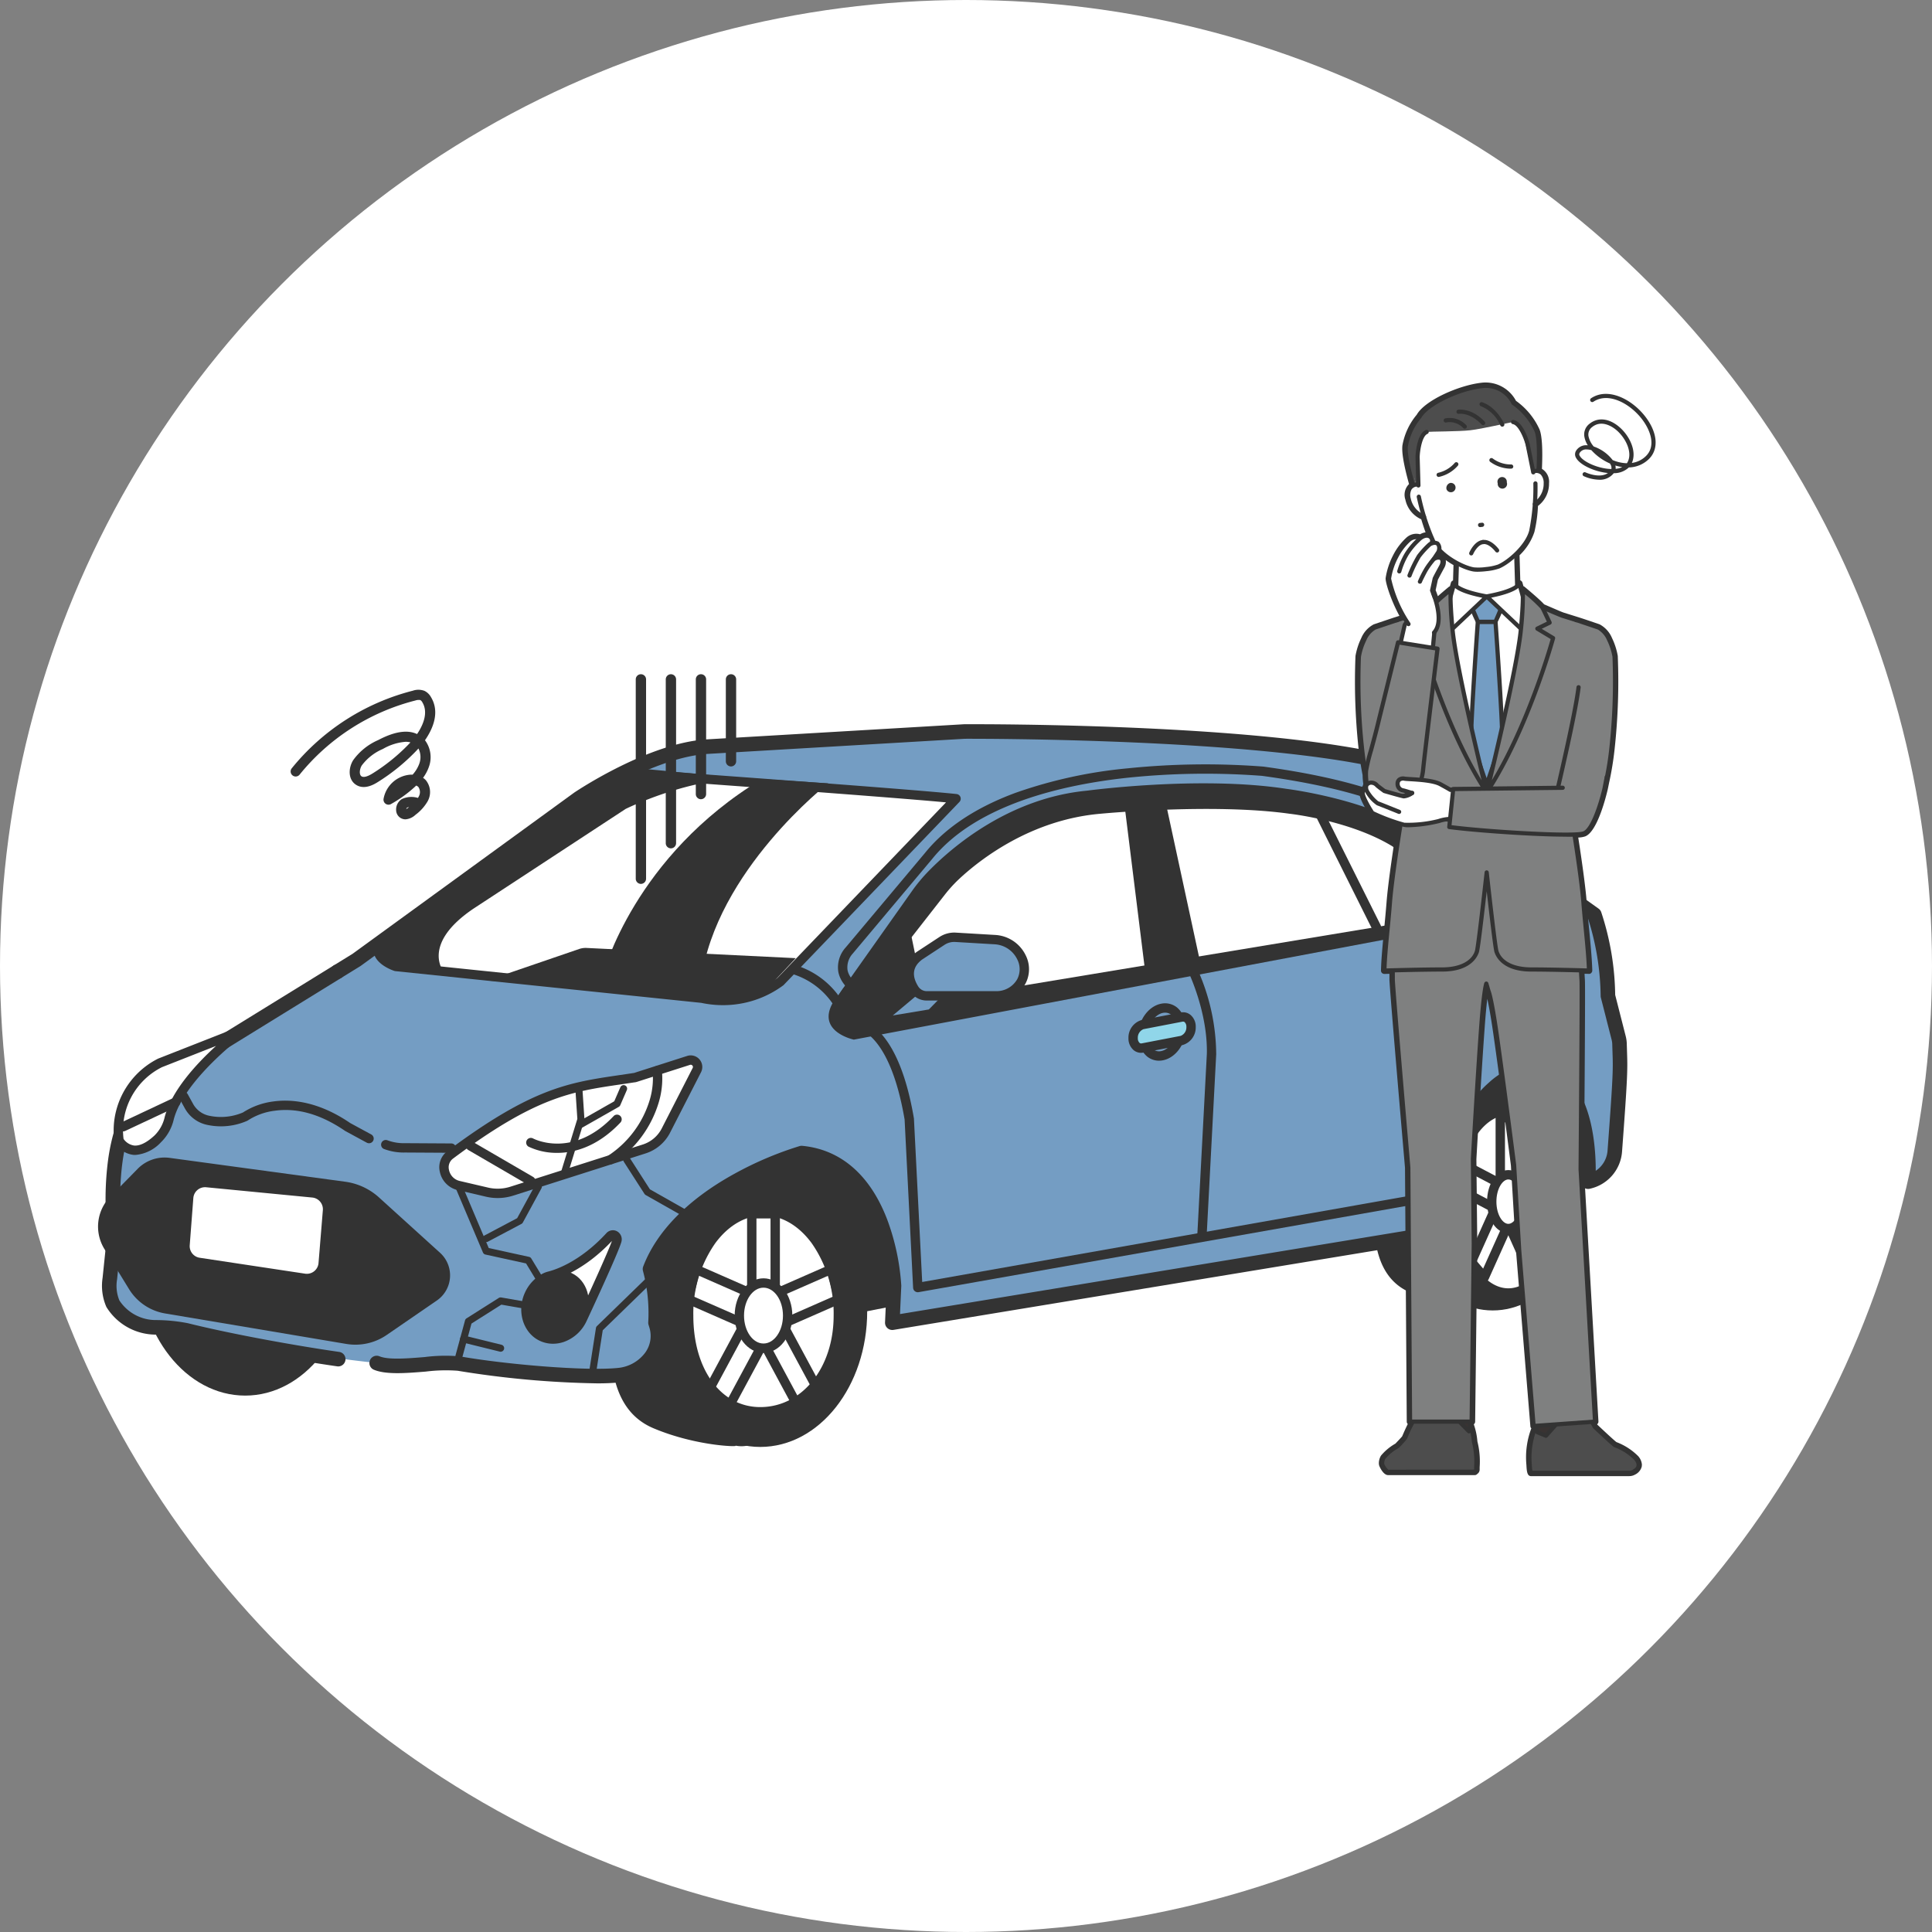 <svg xmlns="http://www.w3.org/2000/svg" xmlns:xlink="http://www.w3.org/1999/xlink" width="335" height="335" viewBox="0 0 335 335">
  <rect x="0" y="0" width="335" height="335" fill="#808080" stroke="none"/>
  <defs>
    <clipPath id="clip-path">
      <rect id="長方形_8128" data-name="長方形 8128" width="270.072" height="189.63" fill="none"/>
    </clipPath>
  </defs>
  <g id="イラスト" transform="translate(-1006 -53)">
    <circle id="楕円形_578" data-name="楕円形 578" cx="167.5" cy="167.5" r="167.5" transform="translate(1006 53)" fill="#fff"/>
    <g id="グループ_167244" data-name="グループ 167244" transform="translate(1023 119.328)">
      <g id="グループ_167243" data-name="グループ 167243" clip-path="url(#clip-path)">
        <path id="パス_224591" data-name="パス 224591" d="M92.77,139.546c-.79.694-2.6,27.953-2.6,27.953l11.65,1.5,63.049-12.3,88.236-14.551,9.348-9.553-7.621-24.771Z" transform="translate(-1.305 -1.561)" fill="#333"/>
        <path id="パス_224592" data-name="パス 224592" d="M134.782,163.064c0,12.989-8.3,23.52-18.541,23.52S97.7,176.053,97.7,163.064s8.3-23.52,18.541-23.52,18.541,10.53,18.541,23.52" transform="translate(-1.414 -2.02)" fill="#333"/>
        <path id="パス_224593" data-name="パス 224593" d="M44.156,154.031c0,12.989-8.3,23.52-18.541,23.52S7.075,167.02,7.075,154.031s8.3-23.52,18.541-23.52,18.541,10.53,18.541,23.52" transform="translate(-0.102 -1.889)" fill="#333"/>
        <path id="パス_224594" data-name="パス 224594" d="M91.218,154.275c-.355,7.918-4.433,24.658,6.374,29.229,7.62,3.223,15.435,3.288,14.139,3a5.22,5.22,0,0,0,6.156-3.644l5.781-25.6c.659-2.922-1.837-5.691-5.176-5.74L96.208,151.2c-2.854-.041-4.876.523-4.991,3.075" transform="translate(-1.305 -2.189)" fill="#333"/>
        <path id="パス_224595" data-name="パス 224595" d="M131.732,163.87c0,11.085-7.217,18.57-15.428,18.57s-14.311-7.485-14.311-18.57,6.657-20.071,14.87-20.071,14.87,8.986,14.87,20.071" transform="translate(-1.476 -2.081)" fill="#fff"/>
        <path id="パス_224596" data-name="パス 224596" d="M116.264,185.106a15.485,15.485,0,0,1-12.365-6.164c-3.042-3.885-4.651-9.11-4.651-15.11a26.629,26.629,0,0,1,4.887-15.8c3.331-4.5,7.837-6.974,12.688-6.974s9.357,2.477,12.689,6.974a26.635,26.635,0,0,1,4.886,15.8,23.075,23.075,0,0,1-5.3,15.217,16.892,16.892,0,0,1-12.835,6.058m.559-38.64c-3.094,0-6.055,1.7-8.341,4.784a21.2,21.2,0,0,0-3.824,12.582c0,9.341,4.772,15.864,11.606,15.864,7.253,0,12.723-6.82,12.723-15.864a21.2,21.2,0,0,0-3.824-12.582c-2.285-3.085-5.247-4.784-8.34-4.784" transform="translate(-1.437 -2.042)" fill="#333"/>
        <path id="パス_224597" data-name="パス 224597" d="M119.072,163.186h-4.065a.811.811,0,0,1-.812-.811V146.242a.812.812,0,0,1,.812-.812h4.065a.812.812,0,0,1,.811.812v16.133a.811.811,0,0,1-.811.811m-3.254-1.623h2.442v-14.51h-2.442Z" transform="translate(-1.653 -2.105)" fill="#333"/>
        <path id="パス_224598" data-name="パス 224598" d="M115.178,166.986a.821.821,0,0,1-.326-.068l-11.366-4.985a.814.814,0,0,1-.464-.933l1.258-5.219a.81.81,0,0,1,1.115-.553l11.368,4.985a.814.814,0,0,1,.463.933l-1.257,5.219a.811.811,0,0,1-.79.621m-10.419-6.267,9.857,4.323.871-3.615L105.63,157.1Z" transform="translate(-1.491 -2.246)" fill="#333"/>
        <path id="パス_224599" data-name="パス 224599" d="M110.89,180.853a.809.809,0,0,1-.569-.233l-3.289-3.225a.812.812,0,0,1-.147-.965l7.026-13.051a.811.811,0,0,1,1.282-.2l3.29,3.226a.81.81,0,0,1,.146.964L111.6,180.426a.813.813,0,0,1-.593.418.835.835,0,0,1-.121.009m-2.285-4.189,2.082,2.042,6.225-11.563-2.082-2.043Z" transform="translate(-1.546 -2.359)" fill="#333"/>
        <path id="パス_224600" data-name="パス 224600" d="M123.1,180.853a.85.85,0,0,1-.122-.01.81.81,0,0,1-.592-.418l-7.026-13.051a.812.812,0,0,1,.147-.965l3.289-3.225a.811.811,0,0,1,1.283.194l7.025,13.052a.81.81,0,0,1-.146.964l-3.29,3.226a.811.811,0,0,1-.568.233m-6.022-13.712,6.225,11.564,2.082-2.043L119.158,165.1Z" transform="translate(-1.668 -2.359)" fill="#333"/>
        <path id="パス_224601" data-name="パス 224601" d="M118.775,166.987a.813.813,0,0,1-.789-.622l-1.257-5.219a.813.813,0,0,1,.463-.933l11.367-4.985a.812.812,0,0,1,1.116.553L130.93,161a.81.81,0,0,1-.463.933L119.1,166.918a.8.8,0,0,1-.325.069m-.308-5.56.87,3.616,9.857-4.324-.87-3.615Z" transform="translate(-1.689 -2.246)" fill="#333"/>
        <path id="パス_224602" data-name="パス 224602" d="M121.208,164.082c0,3.122-1.875,5.653-4.188,5.653s-4.187-2.531-4.187-5.653,1.874-5.653,4.188-5.653,4.188,2.531,4.188,5.653" transform="translate(-1.633 -2.293)" fill="#fff"/>
        <path id="パス_224603" data-name="パス 224603" d="M117.008,170.536c-2.757,0-5-2.9-5-6.465s2.243-6.465,5-6.465,5,2.9,5,6.465-2.242,6.465-5,6.465m0-11.307c-1.862,0-3.376,2.172-3.376,4.842s1.515,4.841,3.376,4.841,3.376-2.171,3.376-4.841-1.515-4.842-3.376-4.842" transform="translate(-1.621 -2.281)" fill="#333"/>
        <path id="パス_224604" data-name="パス 224604" d="M260.949,142.622c0,11.072-7.076,20.049-15.8,20.049s-15.8-8.976-15.8-20.049,7.076-20.049,15.8-20.049,15.8,8.976,15.8,20.049" transform="translate(-3.32 -1.774)" fill="#333"/>
        <path id="パス_224605" data-name="パス 224605" d="M225.368,134.794c-.3,6.75-3.778,21.019,5.433,24.915,6.5,2.748,13.158,2.8,12.053,2.56a4.451,4.451,0,0,0,5.248-3.106l4.928-21.822c.563-2.491-1.566-4.853-4.411-4.893l-19-.276c-2.432-.035-4.156.446-4.254,2.621" transform="translate(-3.249 -1.913)" fill="#333"/>
        <path id="パス_224606" data-name="パス 224606" d="M258.211,143.878c0,9.145-4.581,16.558-10.231,16.558s-10.232-7.413-10.232-16.558,4.581-16.558,10.232-16.558,10.231,7.413,10.231,16.558" transform="translate(-3.441 -1.843)" fill="#fff"/>
        <path id="パス_224607" data-name="パス 224607" d="M247.958,161.946c-3.284,0-6.316-1.981-8.539-5.577a25.886,25.886,0,0,1,0-25.027c2.222-3.6,5.255-5.577,8.539-5.577s6.316,1.98,8.539,5.577a25.886,25.886,0,0,1,0,25.027c-2.222,3.6-5.255,5.577-8.539,5.577m0-33.116c-4.715,0-8.7,6.88-8.7,15.024s3.983,15.025,8.7,15.025,8.7-6.881,8.7-15.025-3.984-15.024-8.7-15.024" transform="translate(-3.419 -1.82)" fill="#333"/>
        <path id="パス_224608" data-name="パス 224608" d="M249.5,143.454h-2.8a.812.812,0,0,1-.812-.812V129.333a.812.812,0,0,1,.812-.812h2.8a.812.812,0,0,1,.812.812v13.309a.812.812,0,0,1-.812.812m-1.986-1.623h1.174V130.145h-1.174Z" transform="translate(-3.559 -1.86)" fill="#333"/>
        <path id="パス_224609" data-name="パス 224609" d="M246.818,146.589a.814.814,0,0,1-.377-.094l-7.821-4.113a.811.811,0,0,1-.418-.878l.864-4.306a.811.811,0,0,1,1.174-.558l7.821,4.113a.811.811,0,0,1,.418.878l-.864,4.3a.813.813,0,0,1-.8.652m-6.906-5.36,6.324,3.325.531-2.646-6.324-3.325Z" transform="translate(-3.448 -1.976)" fill="#333"/>
        <path id="パス_224610" data-name="パス 224610" d="M243.868,158.028a.811.811,0,0,1-.618-.286l-2.264-2.661a.812.812,0,0,1-.122-.858l4.834-10.767a.811.811,0,0,1,1.359-.194l2.263,2.661a.812.812,0,0,1,.122.858l-4.834,10.767a.809.809,0,0,1-.626.471.755.755,0,0,1-.114.009m-1.313-3.608,1.1,1.291,4.1-9.127-1.1-1.291Z" transform="translate(-3.485 -2.07)" fill="#333"/>
        <path id="パス_224611" data-name="パス 224611" d="M252.266,158.028a.755.755,0,0,1-.114-.009.809.809,0,0,1-.626-.471l-4.834-10.767a.812.812,0,0,1,.122-.858l2.263-2.661a.812.812,0,0,1,1.359.193l4.834,10.768a.812.812,0,0,1-.122.858l-2.263,2.661a.814.814,0,0,1-.619.286m-3.883-11.444,4.1,9.127,1.1-1.291-4.1-9.127Z" transform="translate(-3.57 -2.07)" fill="#333"/>
        <path id="パス_224612" data-name="パス 224612" d="M249.291,146.589a.811.811,0,0,1-.8-.651l-.864-4.306a.812.812,0,0,1,.418-.878l7.821-4.113a.812.812,0,0,1,1.174.559l.864,4.3a.811.811,0,0,1-.418.878l-7.821,4.113a.815.815,0,0,1-.378.094m.051-4.681.531,2.646,6.324-3.325-.531-2.646Z" transform="translate(-3.584 -1.976)" fill="#333"/>
        <path id="パス_224613" data-name="パス 224613" d="M250.97,144.053c0,2.576-1.29,4.664-2.882,4.664s-2.882-2.087-2.882-4.664,1.29-4.663,2.882-4.663,2.882,2.087,2.882,4.663" transform="translate(-3.549 -2.018)" fill="#fff"/>
        <path id="パス_224614" data-name="パス 224614" d="M248.077,149.515c-2.071,0-3.693-2.4-3.693-5.475s1.622-5.476,3.693-5.476,3.694,2.4,3.694,5.476-1.623,5.475-3.694,5.475m0-9.327c-.98,0-2.07,1.582-2.07,3.852s1.09,3.851,2.07,3.851,2.071-1.582,2.071-3.851-1.091-3.852-2.071-3.852" transform="translate(-3.537 -2.006)" fill="#333"/>
        <path id="パス_224615" data-name="パス 224615" d="M2.915,148.185s-3.15-23.845,10.374-27.715l31.563-19.464L83.295,73.048S95.818,64.6,105.72,64.019L150.278,61.4s56.207-.292,77.176,6.407a32.7,32.7,0,0,1,14.27,5.824l11.649,15.144,6.116,4.369a46.573,46.573,0,0,1,2.349,14.092l2,7.829c.457-2.251.366,3.418-.808,19.122a5.824,5.824,0,0,1-4.627,5.271s1.392-19.158-9.869-19.288c0,0-12.464.5-14.289,22.647-.277,3.37-3.75,5.807-7.49,6.434l-89,14.662.292-6.407s-.874-21.551-16.018-23.007c0,0-22.125,6.183-25.713,20.116a47.387,47.387,0,0,1,.376,9.3l.15.488a6.16,6.16,0,0,1-1.268,5.887l-.073.082A7.877,7.877,0,0,1,90.419,173c-9.365,1-31.575-2.565-42.072-2.1a270.468,270.468,0,0,1-33.042-5.678,28.328,28.328,0,0,0-5.2-.509A8.852,8.852,0,0,1,2.6,160.6a7.948,7.948,0,0,1-.515-4.342Z" transform="translate(-0.029 -0.889)" fill="#749dc3"/>
        <path id="パス_224616" data-name="パス 224616" d="M11.67,163.4A9.113,9.113,0,0,1,5.4,159.215l-4.3-7.006a7.408,7.408,0,0,1,1.352-9.386L6.886,138.3a6.536,6.536,0,0,1,5.543-1.882l30.423,4.134A10.883,10.883,0,0,1,48.7,143.26l10.587,9.6a5.284,5.284,0,0,1-.576,8.313l-8.679,5.964a9.576,9.576,0,0,1-7,1.538Z" transform="translate(0 -1.974)" fill="#333"/>
        <path id="パス_224617" data-name="パス 224617" d="M63.362,140.95l4.961,1.158a8.107,8.107,0,0,0,4.308-.171l22.963-7.318a6.387,6.387,0,0,0,3.746-3.175l5.369-10.494a1.2,1.2,0,0,0-1.431-1.685l-9.23,2.956a2.178,2.178,0,0,1-.341.056c-9.9,1.522-16.024,1.615-31.78,13.378-1.984,1.481-.976,4.732,1.436,5.3" transform="translate(-0.881 -1.725)" fill="#fff"/>
        <path id="パス_224618" data-name="パス 224618" d="M70.156,143.12a8.873,8.873,0,0,1-2.028-.234l-4.962-1.158a4.087,4.087,0,0,1-3.032-3.158,3.462,3.462,0,0,1,1.3-3.578c14.683-10.961,21.057-11.9,29.878-13.191.736-.108,1.488-.219,2.264-.337.045-.008.091-.013.135-.018s.059-.006.089-.012l9.224-2.955a2.009,2.009,0,0,1,2.4,2.828L100.05,131.8a7.241,7.241,0,0,1-4.222,3.578L72.865,142.7a8.933,8.933,0,0,1-2.709.421m33.484-23.115a.406.406,0,0,0-.126.021l-9.23,2.956a1.965,1.965,0,0,1-.389.077l-.076.009c-.78.12-1.535.232-2.274.34-8.586,1.26-14.79,2.17-29.144,12.886a1.882,1.882,0,0,0-.679,1.945,2.458,2.458,0,0,0,1.813,1.909l4.961,1.158a7.3,7.3,0,0,0,3.876-.153l22.964-7.318a5.607,5.607,0,0,0,3.269-2.771l5.37-10.494a.372.372,0,0,0-.049-.426.381.381,0,0,0-.286-.138" transform="translate(-0.869 -1.714)" fill="#333"/>
        <path id="パス_224619" data-name="パス 224619" d="M90.18,137.3a.812.812,0,0,1-.467-1.476,17.658,17.658,0,0,0,7.245-9.7,13.166,13.166,0,0,0,.495-4.986.811.811,0,0,1,1.6-.248,14.448,14.448,0,0,1-.511,5.588,19.311,19.311,0,0,1-7.9,10.672.806.806,0,0,1-.465.148" transform="translate(-1.294 -1.74)" fill="#333"/>
        <path id="パス_224620" data-name="パス 224620" d="M129.174,108.735l13.79-19.492a28.67,28.67,0,0,1,2.886-3.48c3.986-4.083,13.875-12.681,27.506-13.973,0,0,19.546-2.638,34.58-.313,0,0,14,1.722,22.278,7.258a4.705,4.705,0,0,1,2.066,4.567l-1.888,13.286-97.48,18.372s-6.362-1.324-3.737-6.226" transform="translate(-1.861 -1.021)" fill="#333"/>
        <path id="パス_224621" data-name="パス 224621" d="M136.557,105.556,148.8,89.888a23.831,23.831,0,0,1,2.564-2.8c3.54-3.282,12.323-10.193,24.43-11.232,0,0,19.411-1.869,32.764,0,0,0,10.325,1.126,17.678,5.547a3.851,3.851,0,0,1,1.863,3.9l-1.523,9.705L139.17,109.5s-4.944,0-2.614-3.941" transform="translate(-1.968 -1.086)" fill="#fff"/>
        <path id="パス_224622" data-name="パス 224622" d="M180.333,72.2l4.037,32.519,9.668-1.677-6.739-31.2Z" transform="translate(-2.61 -1.04)" fill="#333"/>
        <path id="パス_224623" data-name="パス 224623" d="M141.9,92.515l3.955,19.058L130.71,113s-3.679-.911.335-6.584Z" transform="translate(-1.87 -1.339)" fill="#333"/>
        <path id="パス_224624" data-name="パス 224624" d="M144.1,106.617l-7.1,5.958,9.441-1.57,4.318-4.389Z" transform="translate(-1.983 -1.543)" fill="#749dc3"/>
        <path id="パス_224625" data-name="パス 224625" d="M136.984,113.376a.812.812,0,0,1-.521-1.434l7.1-5.958a.815.815,0,0,1,.521-.189h6.655a.812.812,0,0,1,.579,1.381L147,111.563a.814.814,0,0,1-.444.232l-9.441,1.57a.887.887,0,0,1-.134.011m7.4-5.958-4.6,3.858,6.248-1.039,2.774-2.82Z" transform="translate(-1.971 -1.531)" fill="#333"/>
        <path id="パス_224626" data-name="パス 224626" d="M145.787,107.76a2.552,2.552,0,0,1-2.163-1.154c-.9-1.412-1.791-3.857.895-5.821l3.894-2.554a3.846,3.846,0,0,1,2.34-.624l6.76.4a5.476,5.476,0,0,1,4.671,3.062,4.541,4.541,0,0,1-.024,4.2,4.924,4.924,0,0,1-4.4,2.49Z" transform="translate(-2.066 -1.413)" fill="#749dc3"/>
        <path id="パス_224627" data-name="パス 224627" d="M157.752,108.56H145.775a3.34,3.34,0,0,1-2.849-1.532c-1.681-2.651-1.279-5.17,1.1-6.91l.033-.023,3.894-2.555a4.693,4.693,0,0,1,2.833-.755l6.76.4a6.261,6.261,0,0,1,5.358,3.529,5.352,5.352,0,0,1-.041,4.919,5.7,5.7,0,0,1-5.113,2.924m-12.782-7.119c-1.659,1.221-1.884,2.809-.673,4.719a1.747,1.747,0,0,0,1.478.778h11.977a4.136,4.136,0,0,0,3.678-2.058,3.742,3.742,0,0,0,0-3.477,4.642,4.642,0,0,0-3.983-2.594l-6.761-.4a3.063,3.063,0,0,0-1.846.492Z" transform="translate(-2.054 -1.401)" fill="#333"/>
        <path id="パス_224628" data-name="パス 224628" d="M194.2,150.03h-.043a.811.811,0,0,1-.768-.853l1.648-31.281c.17-7.236-3.187-14.181-3.221-14.25a.812.812,0,0,1,1.458-.715,36.3,36.3,0,0,1,3.385,15.015v.023l-1.648,31.292a.811.811,0,0,1-.81.769m1.648-32.1h0Z" transform="translate(-2.775 -1.483)" fill="#333"/>
        <path id="パス_224629" data-name="パス 224629" d="M143.905,159.107a.81.81,0,0,1-.81-.771l-1.475-29.171c-2.607-15.3-8.266-15.765-8.323-15.768a.775.775,0,0,1-.548-.236l-2.761-2.748a.826.826,0,0,1-.144-.2,13.126,13.126,0,0,0-7.32-6.172.811.811,0,0,1,.426-1.566,14.522,14.522,0,0,1,8.269,6.868l2.48,2.468c1.491.268,7.011,2.27,9.53,17.125a.73.73,0,0,1,.01.095l1.431,28.3,84.339-14.915a15.39,15.39,0,0,0,4.393-9.059.686.686,0,0,1,.02-.1l6.718-24.875c.1-.526,1.731-9.384-1.623-12.5a.812.812,0,0,1,1.1-1.19c4.1,3.81,2.189,13.615,2.105,14.031,0,.017-.008.034-.012.051L235,133.637a16.41,16.41,0,0,1-5.118,10.176.817.817,0,0,1-.369.168l-85.469,15.114a.748.748,0,0,1-.141.013" transform="translate(-1.765 -1.368)" fill="#333"/>
        <path id="パス_224630" data-name="パス 224630" d="M186.616,119.173a3.276,3.276,0,0,1-2.112-.766,4.542,4.542,0,0,1-1.5-3.571c.01-2.681,1.768-5.118,4-5.549a3.307,3.307,0,0,1,2.783.7,4.546,4.546,0,0,1,1.5,3.57c-.011,2.681-1.768,5.119-4,5.549a3.541,3.541,0,0,1-.67.065m1.063-8.327a1.909,1.909,0,0,0-.362.034c-1.449.28-2.679,2.094-2.686,3.962a2.942,2.942,0,0,0,.908,2.314,1.687,1.687,0,0,0,1.439.358c1.449-.28,2.679-2.094,2.686-3.962a2.943,2.943,0,0,0-.907-2.314,1.657,1.657,0,0,0-1.078-.392m2.8,2.709h0Z" transform="translate(-2.649 -1.581)" fill="#333"/>
        <path id="パス_224631" data-name="パス 224631" d="M190.506,115.7l-6.757,1.3c-.908.175-1.639-.592-1.635-1.714a2.373,2.373,0,0,1,1.651-2.348l6.757-1.3c.907-.175,1.639.591,1.635,1.713a2.373,2.373,0,0,1-1.651,2.348" transform="translate(-2.636 -1.616)" fill="#90d6e9"/>
        <path id="パス_224632" data-name="パス 224632" d="M183.48,117.83a2.025,2.025,0,0,1-1.3-.473,2.652,2.652,0,0,1-.887-2.08,3.17,3.17,0,0,1,2.309-3.141l6.756-1.3a2.033,2.033,0,0,1,1.714.434,2.648,2.648,0,0,1,.887,2.079,3.171,3.171,0,0,1-2.308,3.142l-6.757,1.3a2.174,2.174,0,0,1-.411.039m7.283-5.414a.525.525,0,0,0-.1.01l-6.756,1.3a1.583,1.583,0,0,0-.993,1.553,1.074,1.074,0,0,0,.3.825.423.423,0,0,0,.371.089l6.757-1.3a1.582,1.582,0,0,0,.992-1.553,1.067,1.067,0,0,0-.3-.824.405.405,0,0,0-.27-.1m-.269,3.274h0Z" transform="translate(-2.624 -1.604)" fill="#333"/>
        <path id="パス_224633" data-name="パス 224633" d="M233.3,109.8a3.1,3.1,0,0,1-1.994-.722,4.27,4.27,0,0,1-1.405-3.352c.01-2.509,1.658-4.791,3.753-5.195a3.117,3.117,0,0,1,2.625.661,4.262,4.262,0,0,1,1.405,3.351l-.811,0,.811,0c-.01,2.509-1.658,4.792-3.752,5.2a3.314,3.314,0,0,1-.633.061m.984-7.707a1.732,1.732,0,0,0-.322.032c-1.315.253-2.43,1.906-2.437,3.608a2.665,2.665,0,0,0,.818,2.094,1.5,1.5,0,0,0,1.283.318c1.314-.254,2.43-1.906,2.436-3.608a2.665,2.665,0,0,0-.818-2.094,1.476,1.476,0,0,0-.96-.35" transform="translate(-3.328 -1.454)" fill="#333"/>
        <path id="パス_224634" data-name="パス 224634" d="M236.9,106.528l-6.253,1.206c-.841.163-1.518-.548-1.514-1.586a2.195,2.195,0,0,1,1.528-2.172l6.253-1.207c.84-.162,1.518.548,1.514,1.587a2.195,2.195,0,0,1-1.528,2.172" transform="translate(-3.317 -1.487)" fill="#90d6e9"/>
        <path id="パス_224635" data-name="パス 224635" d="M230.4,108.559a1.935,1.935,0,0,1-1.244-.452,2.514,2.514,0,0,1-.843-1.972,3,3,0,0,1,2.186-2.966l6.253-1.206a1.943,1.943,0,0,1,1.637.414,2.513,2.513,0,0,1,.843,1.972,3,3,0,0,1-2.186,2.966l-6.253,1.206a2.061,2.061,0,0,1-.393.038m6.743-5.011a.411.411,0,0,0-.083.008l-6.253,1.206a1.425,1.425,0,0,0-.869,1.379.929.929,0,0,0,.254.716.33.33,0,0,0,.294.07l6.253-1.207a1.426,1.426,0,0,0,.87-1.379.932.932,0,0,0-.255-.715.321.321,0,0,0-.211-.078m-.25,2.969h0Z" transform="translate(-3.305 -1.475)" fill="#333"/>
        <path id="パス_224636" data-name="パス 224636" d="M135.9,108.545a.822.822,0,0,1-.347-.078c-3.159-1.5-4.946-3.3-5.318-5.364a5.146,5.146,0,0,1,1.3-4.191l13.716-16.342c3.542-4.394,8.857-7.925,15.788-10.477a81.172,81.172,0,0,1,19.392-4.225,131.95,131.95,0,0,1,23.432-.307l.034,0C232.115,71.4,235.606,79.079,235.741,79.4a.527.527,0,0,1,.023.062l4,12.433a.812.812,0,0,1-1.546.5l-3.98-12.385c-.2-.369-4.208-7.256-30.543-10.838a130.519,130.519,0,0,0-23.12.31c-11.318,1.2-26.415,4.62-34.068,14.116L132.761,99.972c-.013.016-.027.031-.04.045a3.555,3.555,0,0,0-.882,2.814c.276,1.49,1.8,2.931,4.411,4.168a.812.812,0,0,1-.348,1.545" transform="translate(-1.884 -0.972)" fill="#333"/>
        <path id="パス_224637" data-name="パス 224637" d="M224.748,96.3a.813.813,0,0,1-.727-.449L213.8,75.379a.812.812,0,1,1,1.453-.725l10.221,20.475a.812.812,0,0,1-.725,1.175" transform="translate(-3.093 -1.074)" fill="#333"/>
        <path id="パス_224638" data-name="パス 224638" d="M62,135.489h0l-8.044-.047a9.621,9.621,0,0,1-3.555-.577.812.812,0,1,1,.5-1.543,8.1,8.1,0,0,0,3.061.5l8.044.047a.812.812,0,0,1,0,1.623" transform="translate(-0.721 -1.929)" fill="#333"/>
        <path id="パス_224639" data-name="パス 224639" d="M47.189,133.713a.8.8,0,0,1-.386-.1l-3.688-2a.665.665,0,0,1-.072-.043c-4.164-2.857-8.258-4.036-12.167-3.5a10.961,10.961,0,0,0-4.65,1.66.871.871,0,0,1-.146.086,11.306,11.306,0,0,1-6.848.731,5.76,5.76,0,0,1-3.969-2.878l-.939-1.7a.812.812,0,0,1,1.421-.785l.939,1.7a4.142,4.142,0,0,0,2.854,2.07,9.719,9.719,0,0,0,5.8-.581,12.584,12.584,0,0,1,5.219-1.9c2.986-.428,7.728-.125,13.372,3.734l3.651,1.981a.812.812,0,0,1-.388,1.526" transform="translate(-0.206 -1.806)" fill="#333"/>
        <path id="パス_224640" data-name="パス 224640" d="M83.979,73.16s7.942-4.554,13.765-4c0,0,43.9,3.143,51.742,4l-30.463,31.731a16.987,16.987,0,0,1-13.594,2.87l-53.075-5.5s-4.469-1.437-2.628-4.189Z" transform="translate(-0.713 -1)" fill="#fff"/>
        <path id="パス_224641" data-name="パス 224641" d="M109.048,108.951a18.038,18.038,0,0,1-3.758-.4l-53.032-5.5a.868.868,0,0,1-.166-.034c-.289-.094-2.846-.963-3.49-2.813a2.842,2.842,0,0,1,.437-2.6.828.828,0,0,1,.2-.205L83.489,72.491a.721.721,0,0,1,.074-.047c.333-.191,8.225-4.672,14.236-4.1.859.061,44.03,3.157,51.763,4a.812.812,0,0,1,.5,1.369L119.6,105.441a.717.717,0,0,1-.07.064,17.519,17.519,0,0,1-10.479,3.445m-56.533-7.5,52.986,5.491c.029,0,.058.008.087.014a16.266,16.266,0,0,0,12.876-2.678l29.269-30.488c-10.9-1.022-49.645-3.8-50.059-3.828l-.02,0c-5.3-.509-12.666,3.546-13.247,3.872L50.316,98.626a1.163,1.163,0,0,0-.18,1.048c.306.883,1.784,1.567,2.38,1.777" transform="translate(-0.701 -0.989)" fill="#333"/>
        <path id="パス_224642" data-name="パス 224642" d="M60.7,103.236s-4.154-4.8,5.185-11.075L92.184,74.926s11.667-5.8,21.883-5.185L95.648,68a33.082,33.082,0,0,0-14.121,6.923l-31.8,23.129s-2.788,4.285,4.7,4.733Z" transform="translate(-0.712 -0.984)" fill="#333"/>
        <path id="パス_224643" data-name="パス 224643" d="M68.481,105.121,84.4,99.668a3.525,3.525,0,0,1,1.315-.186l36.251,1.771-6.107,6.534s-5,.947-14.139,0Z" transform="translate(-0.991 -1.44)" fill="#333"/>
        <path id="パス_224644" data-name="パス 224644" d="M88.931,103.413S94.277,83.1,116.4,69.767l11.494.741s-19.483,15.137-22.037,34.183Z" transform="translate(-1.287 -1.01)" fill="#333"/>
        <path id="パス_224645" data-name="パス 224645" d="M36.135,156.571l-18.278-2.761a2.036,2.036,0,0,1-1.726-2.167l.625-8.185a2.036,2.036,0,0,1,2.226-1.872l18.4,1.783a2.036,2.036,0,0,1,1.832,2.193l-.75,9.162a2.035,2.035,0,0,1-2.333,1.847" transform="translate(-0.233 -2.049)" fill="#fff"/>
        <path id="パス_224646" data-name="パス 224646" d="M80.731,135.438a11.37,11.37,0,0,1-4.983-1.071.812.812,0,0,1,.762-1.434c.286.15,6.98,3.529,13.979-3.87a.812.812,0,1,1,1.18,1.116c-4.094,4.328-8.182,5.25-10.89,5.26h-.047" transform="translate(-1.09 -1.864)" fill="#333"/>
        <path id="パス_224647" data-name="パス 224647" d="M75.974,141.188a.8.8,0,0,1-.407-.11L65.1,134.993a.812.812,0,0,1,.817-1.4l10.462,6.085a.812.812,0,0,1-.409,1.514" transform="translate(-0.937 -1.932)" fill="#333"/>
        <path id="パス_224648" data-name="パス 224648" d="M78.423,157.475a3.64,3.64,0,0,1,.91-.361c1.192-.3,5.7-1.7,10.476-6.877a.726.726,0,0,1,1.252.674c-.247,1.3-5.81,13.243-6,13.647-1.367,2.92-4.6,4.28-7.164,2.975-2.4-1.222-3.314-4.492-2.035-7.252a6.18,6.18,0,0,1,2.559-2.806" transform="translate(-1.09 -2.171)" fill="#fff"/>
        <path id="パス_224649" data-name="パス 224649" d="M79.968,168.83a5.376,5.376,0,0,1-2.45-.585c-2.791-1.422-3.869-5.153-2.4-8.318a7.041,7.041,0,0,1,2.9-3.171,4.476,4.476,0,0,1,1.112-.442c1.2-.3,5.482-1.657,10.074-6.638a1.517,1.517,0,0,1,1.828-.365,1.588,1.588,0,0,1,.819,1.739c-.281,1.472-6,13.716-6.061,13.839a6.881,6.881,0,0,1-3.929,3.62,5.825,5.825,0,0,1-1.888.321m-1.16-10.659h0a5.4,5.4,0,0,0-2.219,2.439c-1.1,2.381-.357,5.158,1.668,6.189a3.91,3.91,0,0,0,3.073.174,5.248,5.248,0,0,0,2.986-2.772c1.857-3.97,5.286-11.5,5.859-13.19-4.817,5.123-9.364,6.559-10.658,6.879a2.835,2.835,0,0,0-.708.281" transform="translate(-1.078 -2.159)" fill="#333"/>
        <path id="パス_224650" data-name="パス 224650" d="M85.521,164.574c-1.445,3.088-4.83,4.555-7.561,3.277s-3.775-4.817-2.33-7.9,4.83-4.555,7.562-3.277,3.774,4.817,2.329,7.9" transform="translate(-1.085 -2.261)" fill="#333"/>
        <path id="パス_224651" data-name="パス 224651" d="M87.033,174.408a164.213,164.213,0,0,1-24.084-2.184,27.8,27.8,0,0,0-5.51.142c-3.391.277-6.9.563-9.015-.317a1.262,1.262,0,0,1,.969-2.332c1.552.646,4.893.373,7.841.132a28.112,28.112,0,0,1,6.154-.111c7.863,1.387,21.853,2.583,27.435,1.99a6.644,6.644,0,0,0,4.293-2.213l.073-.083a4.926,4.926,0,0,0,1.008-4.679l-.15-.487a1.265,1.265,0,0,1-.054-.442,28.307,28.307,0,0,0-.9-8.858,1.267,1.267,0,0,1,.027-.821c2.322-6.088,7.767-11.633,15.746-16.036a59.779,59.779,0,0,1,11.38-4.844,1.255,1.255,0,0,1,.465-.041c6.7.645,11.8,5.091,14.747,12.858a40.131,40.131,0,0,1,2.411,11.354.988.988,0,0,1,0,.108l-.221,4.851,87.461-14.408c3.023-.507,6.207-2.487,6.437-5.292.784-9.524,3.564-16.414,8.261-20.478a12.82,12.82,0,0,1,7.236-3.326c.022,0,.043,0,.065,0a9.018,9.018,0,0,1,6.786,2.984c3.924,4.269,4.4,12.027,4.39,15.676a4.582,4.582,0,0,0,2.047-3.475c.989-13.24.96-14.128.861-17.069-.014-.412-.03-.864-.043-1.393a3.508,3.508,0,0,0-.109-.782l-1.864-7.3a1.234,1.234,0,0,1-.039-.312,46.006,46.006,0,0,0-2.151-13.3l-5.784-4.13a1.276,1.276,0,0,1-.267-.258L241.406,74.54a31.765,31.765,0,0,0-13.5-5.494,1.355,1.355,0,0,1-.273-.055c-20.334-6.5-75.112-6.353-76.752-6.348l-44.524,2.62c-9.286.546-21.254,8.455-21.776,8.8L46.157,102.009a.875.875,0,0,1-.08.054l-3.321,2.048a1.263,1.263,0,0,1-1.326-2.149l3.281-2.023,38.4-27.929.036-.026c.523-.353,12.926-8.646,23.056-9.242l44.559-2.621.068,0c2.3-.011,56.43-.214,77.441,6.428A34.215,34.215,0,0,1,243,72.574a1.286,1.286,0,0,1,.283.269l11.535,14.995,5.963,4.259a1.265,1.265,0,0,1,.453.6,47.444,47.444,0,0,1,2.423,14.36l1.825,7.149a6.043,6.043,0,0,1,.186,1.337c.014.522.03.969.042,1.376.1,3.047.134,3.966-.866,17.342a7.109,7.109,0,0,1-5.631,6.413,1.263,1.263,0,0,1-1.514-1.328c.008-.109.732-10.983-3.671-15.767a6.485,6.485,0,0,0-4.909-2.165,10.742,10.742,0,0,0-5.807,2.836c-4.036,3.589-6.544,10.039-7.253,18.651-.353,4.28-4.674,6.927-8.541,7.575l-89,14.663a1.262,1.262,0,0,1-1.466-1.3l.289-6.348a38.379,38.379,0,0,0-2.268-10.567c-2.583-6.773-6.743-10.527-12.366-11.16-2.211.679-20.036,6.5-25.08,18.9a31.367,31.367,0,0,1,.895,9.072l.085.274a7.469,7.469,0,0,1-1.529,7.093l-.074.083a9.161,9.161,0,0,1-5.918,3.053,40.039,40.039,0,0,1-4.056.17" transform="translate(-0.591 -0.87)" fill="#333"/>
        <path id="パス_224652" data-name="パス 224652" d="M41.661,172.084a1.234,1.234,0,0,1-.18-.013c-7.136-1.023-18.458-3.03-26.472-5.021a27.348,27.348,0,0,0-4.92-.478,10.077,10.077,0,0,1-8.613-4.766,1.232,1.232,0,0,1-.081-.175A9.146,9.146,0,0,1,.8,156.717l.821-7.925A52.916,52.916,0,0,1,1.762,136.2c1.244-8.88,5.043-14.51,10.991-16.3l28.1-17.328a1.262,1.262,0,0,1,1.325,2.149L13.933,122.139a1.235,1.235,0,0,1-.315.139c-12.334,3.53-9.5,26.109-9.469,26.336a1.29,1.29,0,0,1,0,.3l-.836,8.068a6.655,6.655,0,0,0,.4,3.665,7.553,7.553,0,0,0,6.367,3.4,29.317,29.317,0,0,1,5.459.536l.044.01c7.931,1.973,19.165,3.964,26.247,4.979a1.262,1.262,0,0,1-.177,2.512" transform="translate(-0.01 -1.482)" fill="#333"/>
        <path id="パス_224653" data-name="パス 224653" d="M3.7,133.12a13.1,13.1,0,0,1,7.095-13.5l14.119-5.549s-10.6,7.78-12.528,15.158a7.3,7.3,0,0,1-2,3.57c-1.813,1.683-4.513,3.28-6.689.316" transform="translate(-0.052 -1.651)" fill="#fff"/>
        <path id="パス_224654" data-name="パス 224654" d="M6.5,135.574c-.12,0-.239,0-.359-.017a4.366,4.366,0,0,1-3.107-1.968.817.817,0,0,1-.143-.328,13.56,13.56,0,0,1,.272-5.293A14,14,0,0,1,10.4,118.9a.793.793,0,0,1,.093-.043l14.119-5.549a.812.812,0,0,1,.778,1.409c-.1.076-10.389,7.7-12.224,14.71a8.051,8.051,0,0,1-2.229,3.96A6.809,6.809,0,0,1,6.5,135.574m-2.043-2.795A2.683,2.683,0,0,0,6.3,133.941c.98.094,2.2-.51,3.53-1.743a6.464,6.464,0,0,0,1.763-3.18c1.214-4.642,5.6-9.338,8.911-12.351l-9.37,3.683a12.21,12.21,0,0,0-6.672,12.429" transform="translate(-0.04 -1.639)" fill="#333"/>
        <path id="パス_224655" data-name="パス 224655" d="M4.417,131.67a.812.812,0,0,1-.346-1.546l9.089-4.268a.812.812,0,1,1,.691,1.469l-9.089,4.268a.816.816,0,0,1-.345.077" transform="translate(-0.052 -1.821)" fill="#333"/>
        <path id="パス_224656" data-name="パス 224656" d="M53.806,76.523a1.655,1.655,0,0,1-.606-.114,1.612,1.612,0,0,1-1.02-1.415,2.124,2.124,0,0,1,.976-1.977,3.88,3.88,0,0,1,2.806-.207,2.467,2.467,0,0,0,.126-.222,1.559,1.559,0,0,0-.052-1.671,1.086,1.086,0,0,0-.377-.251c-.243.236-.479.447-.7.635a22.136,22.136,0,0,1-3.673,2.574.874.874,0,0,1-1.29-.9,5.11,5.11,0,0,1,4.706-4.2c.112,0,.224,0,.333,0a5.817,5.817,0,0,0,1.157-1.9,3.332,3.332,0,0,0-.146-2.641c-.166.187-.314.346-.437.473A34.645,34.645,0,0,1,49,70.06c-.564.35-2.277,1.416-3.752.489-1.414-.89-1.381-2.871-.528-4.271a10.479,10.479,0,0,1,4.351-3.5c2.814-1.484,5.072-1.832,6.736-1.041,1.231-1.81,1.9-3.88.919-5.5a.955.955,0,0,0-.354-.394,1.757,1.757,0,0,0-.872.078,37.855,37.855,0,0,0-20.06,12.851.874.874,0,0,1-1.36-1.1A39.621,39.621,0,0,1,55.068,54.219a2.983,2.983,0,0,1,2.017.024,2.59,2.59,0,0,1,1.133,1.085c1.6,2.648.306,5.541-1.039,7.479a4.9,4.9,0,0,1,.667,4.653,7.187,7.187,0,0,1-1,1.865,2.786,2.786,0,0,1,.472.4,3.256,3.256,0,0,1,.333,3.65,7.757,7.757,0,0,1-2.117,2.362,2.832,2.832,0,0,1-1.725.785m.6-2.119a.905.905,0,0,0-.347.112.369.369,0,0,0-.125.218,2.388,2.388,0,0,0,.472-.33m-.57-11.325a9.245,9.245,0,0,0-3.95,1.239,8.941,8.941,0,0,0-3.673,2.868c-.386.637-.487,1.6-.034,1.883s1.284-.111,1.9-.495A32.847,32.847,0,0,0,54.356,63.5q.151-.157.3-.321a3.225,3.225,0,0,0-.826-.1" transform="translate(-0.49 -0.782)" fill="#333"/>
        <path id="パス_224657" data-name="パス 224657" d="M77.895,158.784a.614.614,0,0,1-.524-.295l-2.246-3.708-7.042-1.539a.616.616,0,0,1-.434-.36L62.826,141.5a.612.612,0,1,1,1.127-.478l4.7,11.091,6.989,1.529a.609.609,0,0,1,.392.281l2.383,3.932a.613.613,0,0,1-.207.841.605.605,0,0,1-.316.089" transform="translate(-0.909 -2.036)" fill="#333"/>
        <path id="パス_224658" data-name="パス 224658" d="M68.285,151.083A.612.612,0,0,1,68,149.93l5.653-2.993,3.123-5.734a.612.612,0,1,1,1.074.585l-3.21,5.9a.608.608,0,0,1-.251.247l-5.817,3.08a.61.61,0,0,1-.286.071" transform="translate(-0.98 -2.039)" fill="#333"/>
        <path id="パス_224659" data-name="パス 224659" d="M103.276,146.72a.609.609,0,0,1-.3-.08L96.3,142.857a.614.614,0,0,1-.213-.2L92.5,137.078a.613.613,0,0,1,1.031-.662l3.5,5.451,6.547,3.708a.612.612,0,0,1-.3,1.145" transform="translate(-1.338 -1.971)" fill="#333"/>
        <path id="パス_224660" data-name="パス 224660" d="M63.489,171.78a.6.6,0,0,1-.161-.022.611.611,0,0,1-.431-.751l1.647-6.054a.614.614,0,0,1,.263-.356l5.583-3.535a.606.606,0,0,1,.433-.086l5.87,1.02a.612.612,0,1,1-.21,1.206l-5.637-.98L65.664,165.5l-1.585,5.824a.613.613,0,0,1-.59.451" transform="translate(-0.91 -2.33)" fill="#333"/>
        <path id="パス_224661" data-name="パス 224661" d="M70.731,170.482a.63.63,0,0,1-.147-.018l-6.42-1.583a.612.612,0,0,1,.294-1.189l6.419,1.583a.612.612,0,0,1-.146,1.206" transform="translate(-0.922 -2.427)" fill="#333"/>
        <path id="パス_224662" data-name="パス 224662" d="M82.109,139.258a.614.614,0,0,1-.585-.792l2.765-8.994-.345-5.2a.612.612,0,1,1,1.221-.082l.353,5.317a.62.62,0,0,1-.026.221l-2.8,9.1a.613.613,0,0,1-.585.433" transform="translate(-1.18 -1.789)" fill="#333"/>
        <path id="パス_224663" data-name="パス 224663" d="M84.949,131.023a.612.612,0,0,1-.3-1.144l6.083-3.462,1.056-2.433a.612.612,0,1,1,1.123.488l-1.137,2.621a.606.606,0,0,1-.258.288l-6.26,3.564a.613.613,0,0,1-.3.08" transform="translate(-1.221 -1.789)" fill="#333"/>
        <path id="パス_224664" data-name="パス 224664" d="M86.875,175.37a.634.634,0,0,1-.1-.008.61.61,0,0,1-.51-.7l1.318-8.445a.61.61,0,0,1,.178-.344l9.153-8.9a.612.612,0,0,1,.853.877l-9.006,8.755-1.287,8.243a.612.612,0,0,1-.6.517" transform="translate(-1.249 -2.27)" fill="#333"/>
        <path id="パス_224665" data-name="パス 224665" d="M95.5,87.678a.9.9,0,0,1-.895-.895V52.217a.895.895,0,1,1,1.79,0V86.783a.9.9,0,0,1-.895.895" transform="translate(-1.369 -0.743)" fill="#333"/>
        <path id="パス_224666" data-name="パス 224666" d="M100.781,81.514a.894.894,0,0,1-.895-.895v-28.4a.895.895,0,1,1,1.79,0v28.4a.9.9,0,0,1-.895.895" transform="translate(-1.446 -0.743)" fill="#333"/>
        <path id="パス_224667" data-name="パス 224667" d="M106.066,73a.9.9,0,0,1-.895-.895V52.217a.895.895,0,1,1,1.79,0V72.1a.9.9,0,0,1-.895.895" transform="translate(-1.522 -0.743)" fill="#333"/>
        <path id="パス_224668" data-name="パス 224668" d="M111.351,67.313a.894.894,0,0,1-.895-.895v-14.2a.895.895,0,0,1,1.79,0v14.2a.9.9,0,0,1-.895.895" transform="translate(-1.599 -0.743)" fill="#333"/>
        <path id="パス_224669" data-name="パス 224669" d="M222.361,63.367c.225,2.05.435,3.294.7,4.628a12.855,12.855,0,0,0,.149,1.755.762.762,0,0,0-.132.528,1.272,1.272,0,0,0-.562.724c-.217.812,1.66,3.649,1.66,3.649a39.7,39.7,0,0,0,4.894,1.9c-.469,2.91-1.559,9.879-1.851,13.638-.337,4.34-.879,8.559-.963,11.788,0,0,.569-.018,1.464-.041,0,.534,0,1.06,0,1.565,0,1.365,2.7,32.658,2.7,32.658l.3,44.022h.467c-.41.746-.932,1.869-1.325,2.82-.148.237-.938,1.046-1.333,1.464a8.422,8.422,0,0,0-2.395,1.961,1.967,1.967,0,0,0-.26.984l.033.228c.021.141.626,1.239.986,1.239h15.053l0-.058a.337.337,0,0,0,.238-.293v-.479a13.867,13.867,0,0,0-.389-4.379,10.723,10.723,0,0,0-.647-2.964l0,.02-.072-.542h.331l.367-30.823-.151-14.705s.8-13.985,1.438-22.852c.473-6.536.885-7.562.885-7.562l.05.182.332,1.123s.482.994,1.41,7.481c1.259,8.8,3.03,22.7,3.03,22.7l.875,14.679,2.5,30.541.356-.026-.023.171a13.187,13.187,0,0,0-1.021,6.581s.062,1.389.246,1.389h17.03a1.483,1.483,0,0,0,.741-.2s.765-.39.846-.931l.027-.328a2.029,2.029,0,0,0-.5-1.031,9.884,9.884,0,0,0-3.612-2.3c-.586-.419-3.513-3.2-3.513-3.2s-.23-.447-.475-.852l.554-.039L260.3,136.442s.258-31.406.164-32.767c-.039-.559-.07-1.145-.095-1.737l1.369.038c-.085-3.229-.626-7.448-.963-11.788-.241-3.114-1.031-8.427-1.562-11.815a6.619,6.619,0,0,0,1.67-.2c1.57-.612,2.981-5.321,3.552-7.741a62.646,62.646,0,0,0,1.2-7.066,107.187,107.187,0,0,0,.534-15.855,11.126,11.126,0,0,0-.947-2.927,4.291,4.291,0,0,0-1.829-2.089c-.663-.228-3.416-1.152-3.417-1.152l-2.887-.907q-.307-.12-.639-.255l-.225-.094c-.151-.062-.3-.123-.455-.189l-.293-.125-.418-.178-.359-.157-.371-.162-.385-.171-.336-.15a43.453,43.453,0,0,0-3.409-3.076,5.564,5.564,0,0,1,.074,1.235l-.62-2.237a1.088,1.088,0,0,1-.365.449l-.168-5.594a9.374,9.374,0,0,0,2.6-3.943,25.529,25.529,0,0,0,.634-4.925l0,.222a4.216,4.216,0,0,0,1.888-3.6c-.04-1.451-.64-1.965-1.249-2.111.126-2.512.16-5.66-.342-6.991a11.973,11.973,0,0,0-4.011-4.822,5.371,5.371,0,0,0-5.5-2.935c-3.978.454-9.505,3.057-10.782,5.3a11.122,11.122,0,0,0-2.374,5.043c-.188,1.41.553,4.468,1.243,6.889-.561.278-1.028.915-.741,2.338a4.217,4.217,0,0,0,2.651,3.079l-.053-.216a25.556,25.556,0,0,0,1.728,4.656c.015.029.035.056.05.085a1.636,1.636,0,0,0-.419.11.95.95,0,0,0-.182-1.123c-.41-.384-1.15-.286-1.82.259l-.033-.142a1.949,1.949,0,0,0-1.887.394,10.016,10.016,0,0,0-2.208,2.913,12.033,12.033,0,0,0-1.246,3.756,21.168,21.168,0,0,0,2.675,6.832l-1.716.539s-2.754.924-3.417,1.152a4.287,4.287,0,0,0-1.829,2.089,11.087,11.087,0,0,0-.947,2.927,107.183,107.183,0,0,0,.534,15.855m13.381-34.36a12.092,12.092,0,0,0,3.083,2.312l-.12,4.008a1.091,1.091,0,0,1-.364-.449l-.62,2.237a5.641,5.641,0,0,1,.073-1.235s-1.527,1.265-2.558,2.215c-.086-.31-.175-.6-.261-.854l0-.008c-.2-.593-.375-1.013-.426-1.13l-.016-.036L234.986,34c.017-.071.963-1.832,1.146-2.159.219-.389.377-1.121-.122-1.41a1.264,1.264,0,0,0-1.218.242c-.009.006-.02.017-.031.026.336-.5.678-1.011.823-1.242a1.3,1.3,0,0,0,.159-.445" transform="translate(-3.209 -0.009)" fill="#333"/>
        <path id="パス_224670" data-name="パス 224670" d="M268.725,189.63H251.7c-.63,0-.77-.628-.827-1.945a14.212,14.212,0,0,1,.852-6.344.582.582,0,0,1-.165-.361l-2.5-30.54-.876-14.692c-.013-.1-1.779-13.952-3.024-22.65-.483-3.376-.843-5.241-1.07-6.242-.132,1.111-.289,2.706-.453,4.978-.635,8.762-1.429,22.7-1.437,22.843l.152,14.667-.367,30.836a.587.587,0,0,1-.235.46,11.948,11.948,0,0,1,.625,2.969,14.177,14.177,0,0,1,.39,4.477v.43a.892.892,0,0,1-.405.725.554.554,0,0,1-.417.207H226.884c-.856,0-1.534-1.551-1.561-1.738l-.033-.227a2.561,2.561,0,0,1,.372-1.417,9.082,9.082,0,0,1,2.5-2.079l.174-.184c.283-.3.853-.893,1-1.089.3-.713.645-1.479.966-2.124a.582.582,0,0,1-.175-.413l-.306-44.023c-.107-1.233-2.7-31.287-2.7-32.662v-.967l-.866.025a.636.636,0,0,1-.428-.17.585.585,0,0,1-.171-.427c.053-2.04.288-4.476.536-7.054.149-1.54.3-3.144.429-4.763.277-3.574,1.278-10.067,1.776-13.178a43.438,43.438,0,0,1-4.485-1.786.578.578,0,0,1-.239-.206c-.754-1.141-1.983-3.194-1.736-4.12a1.754,1.754,0,0,1,.555-.871,1.242,1.242,0,0,1,.1-.342,12.858,12.858,0,0,1-.126-1.585c-.262-1.333-.471-2.582-.7-4.624a108.046,108.046,0,0,1-.53-16.009,11.607,11.607,0,0,1,1-3.1,4.747,4.747,0,0,1,2.159-2.378c.664-.228,3.421-1.153,3.421-1.153l1.04-.327c-1.512-2.76-2.463-5.864-2.392-6.552a12.707,12.707,0,0,1,1.3-3.959,10.537,10.537,0,0,1,2.355-3.1,2.548,2.548,0,0,1,2.324-.535,2.42,2.42,0,0,1,.945-.333q-.371-1-.747-2.26a4.822,4.822,0,0,1-2.756-3.412,2.606,2.606,0,0,1,.638-2.7c-.917-3.287-1.3-5.547-1.146-6.719a11.406,11.406,0,0,1,2.491-5.321c1.406-2.485,7.28-5.079,11.175-5.524a5.967,5.967,0,0,1,6.022,3.13,12.312,12.312,0,0,1,4.1,5c.417,1.108.551,3.4.4,6.8a2.605,2.605,0,0,1,1.23,2.486,4.819,4.819,0,0,1-1.917,3.945,23.777,23.777,0,0,1-.623,4.521,9.9,9.9,0,0,1-2.573,4.029l.131,4.352a.6.6,0,0,1,.374.4l.168.607a.537.537,0,0,1,.189.1c.288.238,2.7,2.243,3.4,3.049l2.693,1.16c.223.092.434.175.635.253l2.85.895,0,.006c.271.077,1.03.326,3.434,1.15a4.742,4.742,0,0,1,2.158,2.378,11.6,11.6,0,0,1,1,3.1,107.963,107.963,0,0,1-.531,16.009,53.76,53.76,0,0,1-.971,5.985l-.232,1.133c-.408,1.731-1.882,7.378-3.911,8.167a4.218,4.218,0,0,1-1.208.2c.568,3.651,1.246,8.343,1.469,11.226.126,1.627.281,3.236.429,4.783.247,2.571.481,5,.535,7.035a.577.577,0,0,1-.171.427.484.484,0,0,1-.428.169l-.742-.02c.019.374.04.741.065,1.1.1,1.37-.151,31.53-.162,32.813l2.505,43.7a.581.581,0,0,1-.228.5l.039.073c1.107,1.049,2.792,2.616,3.305,3.02a10.629,10.629,0,0,1,3.761,2.421,2.5,2.5,0,0,1,.663,1.489l-.027.328a2.145,2.145,0,0,1-1.162,1.4,2.032,2.032,0,0,1-1,.263M252.1,188.467h16.623a.9.9,0,0,0,.449-.121c.257-.134.542-.378.562-.513l.023-.289a2.147,2.147,0,0,0-.328-.575,9.269,9.269,0,0,0-3.349-2.149.616.616,0,0,1-.189-.089c-.6-.431-3.273-2.961-3.576-3.247a.584.584,0,0,1-.116-.157c0-.006-.222-.431-.454-.813a.581.581,0,0,1,.437-.881l-2.474-43.167c.089-10.892.239-31.7.165-32.76-.04-.563-.071-1.155-.1-1.753a.579.579,0,0,1,.167-.433.624.624,0,0,1,.429-.172l.753.021c-.079-1.867-.288-4.046-.51-6.34-.149-1.554-.3-3.17-.431-4.8-.246-3.173-1.081-8.737-1.557-11.77a.582.582,0,0,1,.551-.671,5.644,5.644,0,0,0,1.482-.16c.936-.364,2.282-3.448,3.2-7.332l.23-1.119a53.131,53.131,0,0,0,.955-5.878,106.973,106.973,0,0,0,.537-15.7,10.468,10.468,0,0,0-.893-2.757,3.807,3.807,0,0,0-1.5-1.8c-.654-.225-3.346-1.128-3.411-1.149l-2.879-.9c-.245-.095-.462-.18-.685-.273l-2.863-1.235a.579.579,0,0,1-.223-.178,25.751,25.751,0,0,0-2.293-2.118.581.581,0,0,1-1.137.083l-.377-1.364a.581.581,0,0,1-.628-.562l-.168-5.595a.582.582,0,0,1,.175-.434,8.693,8.693,0,0,0,2.444-3.677,24.32,24.32,0,0,0,.615-4.8.582.582,0,0,1,.58-.551.569.569,0,0,1,.1.009,3.671,3.671,0,0,0,1.206-2.785c-.038-1.382-.613-1.518-.8-1.561a.583.583,0,0,1-.447-.6c.17-3.385.062-5.785-.3-6.758a11.439,11.439,0,0,0-3.823-4.568.587.587,0,0,1-.175-.223,4.772,4.772,0,0,0-4.9-2.595c-3.9.445-9.212,3.022-10.343,5.011a10.47,10.47,0,0,0-2.3,4.834c-.137,1.031.3,3.393,1.227,6.652a.581.581,0,0,1-.3.678c-.173.087-.7.352-.43,1.7a3.667,3.667,0,0,0,1.8,2.441.559.559,0,0,1,.075-.026.584.584,0,0,1,.708.4,24.552,24.552,0,0,0,1.682,4.541.673.673,0,0,1,.026.587.594.594,0,0,1-.425.35.969.969,0,0,0-.265.071.581.581,0,0,1-.751-.768c.131-.3,0-.43-.046-.47-.16-.152-.6-.086-1.055.286a.587.587,0,0,1-.556.1.575.575,0,0,1-.273-.2,1.43,1.43,0,0,0-1.086.346,9.374,9.374,0,0,0-2.061,2.728,11.63,11.63,0,0,0-1.186,3.553,22.258,22.258,0,0,0,2.595,6.476.581.581,0,0,1-.325.851l-1.716.539s-2.741.92-3.4,1.147a3.818,3.818,0,0,0-1.5,1.8,10.584,10.584,0,0,0-.892,2.757,106.718,106.718,0,0,0,.538,15.7c.224,2.028.431,3.255.691,4.579a.5.5,0,0,1,.012.108,11.965,11.965,0,0,0,.142,1.674.578.578,0,0,1-.107.431.246.246,0,0,0-.021.139.585.585,0,0,1-.262.531.711.711,0,0,0-.316.386,9.638,9.638,0,0,0,1.491,3.042,37.675,37.675,0,0,0,4.654,1.795.581.581,0,0,1,.421.653c-.458,2.841-1.556,9.852-1.846,13.59-.126,1.627-.281,3.237-.431,4.785-.221,2.3-.432,4.488-.51,6.36l.847-.024a.623.623,0,0,1,.421.165.582.582,0,0,1,.176.416v1.565c0,1.06,1.762,21.794,2.693,32.608l.3,43.5a.581.581,0,0,1,.4.851c-.387.7-.9,1.789-1.3,2.76a10.351,10.351,0,0,1-1.21,1.392l-.238.25a.559.559,0,0,1-.155.116,8,8,0,0,0-2.2,1.8,1.587,1.587,0,0,0-.142.631l.028.147a3.882,3.882,0,0,0,.518.74h14.6v-.248a.528.528,0,0,1,.01-.1,13.291,13.291,0,0,0-.383-4.146,11.217,11.217,0,0,0-.58-2.772.57.57,0,0,1-.081-.225l-.072-.541a.58.58,0,0,1,.139-.46.587.587,0,0,1,.193-.144l.361-30.3-.152-14.692c.009-.179.805-14.128,1.44-22.9.467-6.439.88-7.622.926-7.735a.6.6,0,0,1,.572-.364.58.58,0,0,1,.527.426l.379,1.3c.019.021.513,1.171,1.429,7.562,1.245,8.706,3.012,22.568,3.03,22.706l.879,14.719,2.458,30a.579.579,0,0,1,.4.627l-.022.171a.609.609,0,0,1-.054.179,12.639,12.639,0,0,0-.965,6.281c.014.308.043.629.075.854m-16.873-149.8a.637.637,0,0,1-.161-.022.583.583,0,0,1-.4-.406c-.083-.3-.169-.577-.252-.824l-.007-.025c-.188-.557-.355-.955-.4-1.066a.449.449,0,0,1-.05-.393l.456-2.072c.051-.223,1.2-2.3,1.207-2.318.148-.263.166-.579.093-.622a.952.952,0,0,0-.579.2.6.6,0,0,1-.762-.032.568.568,0,0,1-.1-.732c.359-.536.676-1.01.816-1.23a.775.775,0,0,0,.076-.239.581.581,0,0,1,1-.289,11.508,11.508,0,0,0,2.931,2.195.581.581,0,0,1,.306.529l-.119,4.008a.582.582,0,0,1-.343.512.609.609,0,0,1-.286.049l-.377,1.364a.571.571,0,0,1-.639.421.58.58,0,0,1-.5-.5c-.482.412-1.051.908-1.515,1.335a.582.582,0,0,1-.393.154m-.1-2.67c.078.189.226.56.386,1.041l0,.006c.9-.8,1.848-1.581,1.9-1.622a.563.563,0,0,1,.19-.1l.168-.605a.578.578,0,0,1,.374-.4l.08-2.672a13.936,13.936,0,0,1-1.339-.867,2.058,2.058,0,0,1-.256,1.332c-.188.335-1.036,1.916-1.115,2.092Z" transform="translate(-3.201 0)" fill="#333"/>
        <path id="パス_224671" data-name="パス 224671" d="M230.1,10.974a11.113,11.113,0,0,1,2.375-5.042h0c1.276-2.245,6.805-4.848,10.782-5.3a5.372,5.372,0,0,1,5.5,2.935,11.989,11.989,0,0,1,4.012,4.822c.9,2.379.085,10.551.085,10.551l-20.456,2.336s-2.631-7.779-2.3-10.3" transform="translate(-3.33 -0.009)" fill="#4d4d4d"/>
        <path id="パス_224672" data-name="パス 224672" d="M232.39,21.632a.363.363,0,0,1-.344-.246c-.108-.322-2.655-7.889-2.311-10.463A11.182,11.182,0,0,1,232.182,5.7c1.393-2.457,7.182-5,11.027-5.44a5.774,5.774,0,0,1,5.827,3.058A12.2,12.2,0,0,1,253.1,8.254c.915,2.43.139,10.379.106,10.715a.364.364,0,0,1-.32.325L232.431,21.63a.3.3,0,0,1-.041,0m-1.936-10.613c-.286,2.145,1.728,8.453,2.188,9.855l19.869-2.268c.132-1.47.671-8.07-.091-10.1a11.63,11.63,0,0,0-3.894-4.663.375.375,0,0,1-.108-.139A4.956,4.956,0,0,0,243.291.986c-4.025.46-9.326,3.044-10.507,5.121a10.6,10.6,0,0,0-2.331,4.912" transform="translate(-3.325 -0.003)" fill="#333"/>
        <path id="パス_224673" data-name="パス 224673" d="M244.322,54.571h18V48.045c.128-5-2.021-6.154-2.021-6.154l-2.887-.907c-1.624-.632-3.811-1.625-5.625-2.451h-7.462" transform="translate(-3.537 -0.558)" fill="#7f8080"/>
        <path id="パス_224674" data-name="パス 224674" d="M262.312,54.929h-18a.363.363,0,0,1,0-.725H261.95V48.041c.12-4.677-1.814-5.824-1.834-5.835l-2.82-.879c-1.671-.648-3.914-1.668-5.717-2.488a.371.371,0,0,1-.188-.485.353.353,0,0,1,.471-.184l.019.008c1.794.816,4.026,1.831,5.656,2.465l2.864.9c.159.078,2.409,1.344,2.275,6.51v6.516a.363.363,0,0,1-.363.363" transform="translate(-3.531 -0.552)" fill="#333"/>
        <path id="パス_224675" data-name="パス 224675" d="M251.717,38.89c-1.436-.653-2.628-1.2-3.107-1.365a15.726,15.726,0,0,0-4.288-.719V45Z" transform="translate(-3.537 -0.533)" fill="#fff"/>
        <path id="パス_224676" data-name="パス 224676" d="M244.322,37.794h5.352l-.39-13.032h-4.962" transform="translate(-3.537 -0.358)" fill="#fff"/>
        <path id="パス_224677" data-name="パス 224677" d="M249.744,38.221a.363.363,0,0,1-.363-.352l-.25-8.351a.364.364,0,0,1,.352-.375.37.37,0,0,1,.374.353l.25,8.351a.362.362,0,0,1-.352.374Z" transform="translate(-3.606 -0.422)" fill="#333"/>
        <path id="パス_224678" data-name="パス 224678" d="M251.791,39.266a.353.353,0,0,1-.151-.033c-.772-.352-1.472-.67-2.03-.918a.363.363,0,0,1,.295-.664c.559.247,1.262.568,2.037.921a.363.363,0,0,1-.151.693" transform="translate(-3.61 -0.545)" fill="#333"/>
        <path id="パス_224679" data-name="パス 224679" d="M244.058,54.571h-18V48.045c-.128-5,2.021-6.154,2.021-6.154l2.887-.907c1.624-.632,3.811-1.625,5.625-2.451h7.462" transform="translate(-3.272 -0.558)" fill="#7f8080"/>
        <path id="パス_224680" data-name="パス 224680" d="M244.052,54.929h-18a.363.363,0,0,1-.363-.363V48.04c-.134-5.156,2.117-6.423,2.212-6.475l2.949-.932c1.613-.628,3.852-1.647,5.652-2.465a.363.363,0,1,1,.3.66c-1.807.823-4.056,1.846-5.71,2.489l-2.909.915c.018,0-1.887,1.164-1.768,5.8V54.2h17.633a.363.363,0,0,1,0,.725" transform="translate(-3.267 -0.552)" fill="#333"/>
        <path id="パス_224681" data-name="パス 224681" d="M236.818,38.89c1.436-.653,2.628-1.2,3.107-1.365a15.726,15.726,0,0,1,4.288-.719V45Z" transform="translate(-3.428 -0.533)" fill="#fff"/>
        <path id="パス_224682" data-name="パス 224682" d="M244.9,37.794h-5.913l.432-13.032H244.9" transform="translate(-3.459 -0.358)" fill="#fff"/>
        <path id="パス_224683" data-name="パス 224683" d="M238.887,38.221h-.011a.363.363,0,0,1-.352-.374l.25-8.351a.355.355,0,0,1,.374-.353.364.364,0,0,1,.352.375l-.25,8.351a.363.363,0,0,1-.363.352" transform="translate(-3.453 -0.422)" fill="#333"/>
        <path id="パス_224684" data-name="パス 224684" d="M236.813,39.266a.363.363,0,0,1-.151-.693c.775-.354,1.477-.674,2.037-.921a.363.363,0,0,1,.295.664c-.559.247-1.258.566-2.03.918a.349.349,0,0,1-.151.033" transform="translate(-3.423 -0.545)" fill="#333"/>
        <path id="パス_224685" data-name="パス 224685" d="M262.312,53.9v.824c0,1.689-1.3,9.617-1.3,9.617l-2,11.291V88.821h-14.86V53.9" transform="translate(-3.534 -0.78)" fill="#7f8080"/>
        <path id="パス_224686" data-name="パス 224686" d="M259.008,89.178H244.231a.363.363,0,0,1,0-.725h14.414V75.623l2-11.354c.013-.075,1.3-7.914,1.3-9.554v-.824a.363.363,0,0,1,.726,0v.824c0,1.7-1.253,9.352-1.306,9.676l-2,11.3,0,13.128a.363.363,0,0,1-.363.363" transform="translate(-3.53 -0.775)" fill="#333"/>
        <path id="パス_224687" data-name="パス 224687" d="M226.065,53.9v.824c0,1.689,1.3,9.617,1.3,9.617l2,11.291V88.821h14.86V53.9" transform="translate(-3.272 -0.78)" fill="#7f8080"/>
        <path id="パス_224688" data-name="パス 224688" d="M244.138,89.178H229.361a.363.363,0,0,1-.363-.363V75.623L227,64.4c-.053-.329-1.306-7.982-1.306-9.681v-.824a.363.363,0,1,1,.725,0v.824c0,1.64,1.284,9.479,1.3,9.558l2,11.287,0,12.893h14.414a.363.363,0,1,1,0,.725" transform="translate(-3.267 -0.775)" fill="#333"/>
        <path id="パス_224689" data-name="パス 224689" d="M231.457,146.964s-.118,5.67.232,9.337c.151,1.584.184,4.54.548,7.564a156.8,156.8,0,0,1,.823,16.622l.137,3.72,7.182.159.107-3.449s-.047-8.154.188-15.349c.211-6.444,1.2-10.391,1.061-12.975-.188-3.5-.446-9.378-.9-12.549-.118-.817-1.739-6.133-3.142-5.98-.869.095-1.706.283-2.942.36-1.729,1.553-3.291,12.541-3.291,12.541" transform="translate(-3.35 -1.94)" fill="#fff"/>
        <path id="パス_224690" data-name="パス 224690" d="M240.725,184.731l-7.885-.172-.149-4.062a157.868,157.868,0,0,0-.821-16.592c-.233-1.929-.33-3.833-.409-5.362-.045-.876-.085-1.636-.14-2.212-.348-3.645-.235-9.322-.233-9.378l0-.043c.162-1.139,1.632-11.165,3.408-12.761l.093-.084.127-.008c.772-.048,1.373-.139,1.955-.226.333-.05.648-.1.97-.133,1.857-.228,3.475,5.84,3.54,6.29.4,2.748.646,7.521.826,11.005l.083,1.576a29.656,29.656,0,0,1-.358,4.737c-.264,2.172-.592,4.875-.7,8.269-.233,7.106-.188,15.254-.188,15.336Zm-7.185-.883,6.48.143.1-3.091c0-.069-.045-8.231.187-15.349.112-3.427.443-6.148.709-8.334a29.171,29.171,0,0,0,.353-4.611l-.083-1.577c-.178-3.47-.425-8.224-.818-10.938-.179-1.242-1.826-5.8-2.743-5.672-.31.035-.618.081-.941.129-.536.081-1.14.171-1.88.223-1.309,1.449-2.664,9.243-3.088,12.217-.008.387-.1,5.783.231,9.273.056.584.1,1.354.142,2.243.078,1.519.176,3.408.405,5.313a158.033,158.033,0,0,1,.825,16.668Z" transform="translate(-3.345 -1.935)" fill="#333"/>
        <path id="パス_224691" data-name="パス 224691" d="M244.291,89.334H229.312a43.714,43.714,0,0,0-.834,9.614l14.325,6.574h1.518" transform="translate(-3.307 -1.293)" fill="#7f8080"/>
        <path id="パス_224692" data-name="パス 224692" d="M244.315,105.88H242.8a.357.357,0,0,1-.151-.033l-14.325-6.574a.366.366,0,0,1-.211-.33,43.766,43.766,0,0,1,.844-9.7.363.363,0,0,1,.352-.274h14.98a.363.363,0,0,1,0,.725H229.6a46.885,46.885,0,0,0-.761,9.019l14.039,6.444h1.439a.363.363,0,1,1,0,.725" transform="translate(-3.302 -1.288)" fill="#333"/>
        <path id="パス_224693" data-name="パス 224693" d="M244.122,89.334H259.1a43.667,43.667,0,0,1,.835,9.614l-14.325,6.574h-1.518" transform="translate(-3.533 -1.293)" fill="#7f8080"/>
        <path id="パス_224694" data-name="パス 224694" d="M245.6,105.88h-1.518a.363.363,0,0,1,0-.725h1.439l14.039-6.444a46.886,46.886,0,0,0-.761-9.019H244.115a.363.363,0,0,1,0-.725h14.979a.363.363,0,0,1,.353.274,43.76,43.76,0,0,1,.844,9.7.366.366,0,0,1-.211.33l-14.325,6.574a.361.361,0,0,1-.151.033" transform="translate(-3.528 -1.288)" fill="#333"/>
        <path id="パス_224695" data-name="パス 224695" d="M242.432,109.305c-.435,6.785-.537,16.651-1.079,20.166l-.578,5.965s-.036,2.719-.146,3.028c-1.27,3.6-7.763,1.728-8.636-1.247-.332-1.133-.421-2.572-.986-4.984-.522-2.233-1.548-11.413-1.8-14.028-.266-2.757-.464-5.779-.573-9.086l.089-11.209c.276-3.171.86-5.923,2.035-6.492l1.455.019s10.211,6.346,10.274,16.5c0,.445-.029.9-.053,1.365" transform="translate(-3.309 -1.323)" fill="#fff"/>
        <path id="パス_224696" data-name="パス 224696" d="M237.406,140.8l-.16,0c-2.232-.06-5.018-1.473-5.607-3.482a17.516,17.516,0,0,1-.4-1.979c-.133-.8-.3-1.791-.587-3.024-.533-2.28-1.557-11.469-1.81-14.076-.277-2.873-.47-5.938-.574-9.108l.09-11.224c.348-4.036,1.08-6.256,2.237-6.817l.078-.037,1.642.022.086.053c.1.064,10.383,6.57,10.446,16.81,0,.379-.019.769-.04,1.164l-.013.226c-.173,2.693-.294,5.876-.41,8.954-.176,4.683-.344,9.106-.674,11.245l-.575,5.945a24.183,24.183,0,0,1-.165,3.113,3.474,3.474,0,0,1-3.561,2.218m-6.566-49.02c-.513.312-1.361,1.547-1.761,6.16l-.089,11.181c.1,3.141.3,6.19.572,9.047.242,2.508,1.276,11.77,1.793,13.981.295,1.255.463,2.262.6,3.07a16.981,16.981,0,0,0,.383,1.894c.445,1.518,2.75,2.9,4.93,2.96a2.88,2.88,0,0,0,3.016-1.732c.056-.205.107-1.644.125-2.911l.578-6c.326-2.117.493-6.52.669-11.183.116-3.082.237-6.268.41-8.97l.012-.221c.022-.38.042-.753.04-1.121-.057-9.354-9.056-15.51-10.02-16.142Z" transform="translate(-3.304 -1.318)" fill="#333"/>
        <path id="パス_224697" data-name="パス 224697" d="M233.36,178.278l-1.33,4.169-2.114,4.207-2.8,2.008.417,2.784h14.5l.126-2.7-.641-3.3-.949-7.163" transform="translate(-3.287 -2.581)" fill="#393332"/>
        <path id="パス_224698" data-name="パス 224698" d="M242.019,191.8h-14.5a.361.361,0,0,1-.359-.308l-.417-2.785a.363.363,0,0,1,.147-.349l2.733-1.957,2.074-4.125,1.308-4.118a.364.364,0,0,1,.694.222l-1.33,4.169-2.137,4.259a.363.363,0,0,1-.112.132l-2.624,1.879.337,2.256h13.838l.11-2.36-.635-3.215-.953-7.184a.363.363,0,1,1,.72-.1l.949,7.162.637,3.28-.119,2.792a.362.362,0,0,1-.363.346" transform="translate(-3.282 -2.575)" fill="#333"/>
        <path id="パス_224699" data-name="パス 224699" d="M241.212,183.33a10.743,10.743,0,0,1,.647,2.964,13.9,13.9,0,0,1,.389,4.379v.479s.006.351-.586.351H226.953c-.36,0-.965-1.1-.985-1.239l-.034-.228a1.968,1.968,0,0,1,.26-.984,8.436,8.436,0,0,1,2.395-1.961c.4-.419,1.186-1.228,1.333-1.464a20.923,20.923,0,0,1,1.757-3.51l6.335-.036a2.2,2.2,0,0,1,1.048.435c.854.91,1.931,1.976,1.931,1.976Z" transform="translate(-3.27 -2.636)" fill="#4d4d4d"/>
        <path id="パス_224700" data-name="パス 224700" d="M241.656,191.859H226.949c-.653,0-1.319-1.363-1.346-1.55l-.033-.227a2.321,2.321,0,0,1,.33-1.256,8.85,8.85,0,0,1,2.463-2.035l.2-.21c.33-.346.946-.989,1.049-1.153a20.269,20.269,0,0,1,1.783-3.547.364.364,0,0,1,.281-.133l6.334-.036a2.5,2.5,0,0,1,1.314.547c.487.519,1.048,1.089,1.436,1.481l.091-.483a.364.364,0,0,1,.318-.295.357.357,0,0,1,.374.221,10.97,10.97,0,0,1,.675,3.075,13.928,13.928,0,0,1,.383,4.473l.006.414a.665.665,0,0,1-.2.453,1.016,1.016,0,0,1-.754.26m-9.8-9.386a23.905,23.905,0,0,0-1.606,3.287,11.346,11.346,0,0,1-1.166,1.325l-.241.25a.362.362,0,0,1-.1.073,8.079,8.079,0,0,0-2.273,1.859,1.7,1.7,0,0,0-.186.763l.03.177a2.973,2.973,0,0,0,.673.934l14.66-.007c.185,0,.237-.044.237-.045l-.013-.422a13.554,13.554,0,0,0-.38-4.3,12.387,12.387,0,0,0-.252-1.628.362.362,0,0,1-.149.091.366.366,0,0,1-.365-.089s-1.082-1.071-1.941-1.986a1.8,1.8,0,0,0-.86-.327Z" transform="translate(-3.265 -2.63)" fill="#333"/>
        <path id="パス_224701" data-name="パス 224701" d="M231.652,135.963l.143.977c-.022.543.02,1.838.033,3.779.006.805.165,1.54.194,2.531,0,.084-.09.7-.087.787a2.29,2.29,0,0,0,2.375,2c1.68-.119,4.851-2.325,4.851-2.325l1.934-1.376-.313-2.667.025-2.917-1.56.264a7.524,7.524,0,0,0-4.367-2.046c-2.616-.043-3.227,1-3.227,1" transform="translate(-3.353 -1.954)" fill="#fff"/>
        <path id="パス_224702" data-name="パス 224702" d="M234.178,146.4a2.754,2.754,0,0,1-1.8-.721,2.321,2.321,0,0,1-.812-1.631c0-.048.021-.252.046-.454.019-.148.038-.293.04-.346-.014-.465-.059-.882-.1-1.276a11.784,11.784,0,0,1-.092-1.252c-.006-.811-.017-1.51-.026-2.087-.012-.813-.021-1.39-.007-1.708l-.14-.91a.355.355,0,0,1,.046-.237c.074-.125.82-1.212,3.546-1.174a7.622,7.622,0,0,1,4.476,2.02l1.384-.234a.363.363,0,0,1,.424.361l-.025,2.917.311,2.621a.363.363,0,0,1-.151.338L239.366,144c-.136.095-3.276,2.267-5.035,2.391-.051,0-.1,0-.154,0m-2.147-10.331.119.817c-.009.379,0,.942.012,1.735.01.579.019,1.28.025,2.094,0,.391.044.774.088,1.179s.092.847.105,1.343c0,.046-.02.246-.044.448-.02.148-.039.3-.041.351a1.591,1.591,0,0,0,.574,1.1,2.006,2.006,0,0,0,1.412.532c1.3-.093,3.81-1.663,4.67-2.261l1.754-1.249-.288-2.453.018-2.529-1.132.191a.361.361,0,0,1-.314-.1,7.2,7.2,0,0,0-4.118-1.943,3.821,3.821,0,0,0-2.838.739" transform="translate(-3.348 -1.948)" fill="#333"/>
        <path id="パス_224703" data-name="パス 224703" d="M260.354,147.093s.475,5.651.357,9.333c-.051,1.591.1,4.543-.07,7.584a156.5,156.5,0,0,0,.225,16.641l.1,3.722-6.747.609-.324-3.436s-.878-8.14-1.566-15.306c-.616-6.418-1.852-10.295-1.876-12.883-.032-3.5-.145-9.387.113-12.58.067-.823,1.349-6.23,2.759-6.166.874.04,1.721.175,2.96.174,1.822,1.441,4.073,12.308,4.073,12.308" transform="translate(-3.624 -1.948)" fill="#fff"/>
        <path id="パス_224704" data-name="パス 224704" d="M253.882,185.371l-.359-3.8c-.008-.076-.885-8.22-1.566-15.305-.324-3.381-.822-6.059-1.222-8.209a29.758,29.758,0,0,1-.654-4.7l-.018-1.582c-.039-3.488-.092-8.266.131-11.031.035-.449,1.242-6.5,3.1-6.5h.038c.324.014.645.042.983.071a17.737,17.737,0,0,0,1.959.1h.127l.1.08c1.873,1.48,3.971,11.394,4.2,12.519l.006.043c0,.056.475,5.714.358,9.375-.019.579-.01,1.338,0,2.217.017,1.531.039,3.437-.071,5.374a157.338,157.338,0,0,0,.225,16.6l.106,4.079Zm-.6-50.4c-.912,0-2.27,4.621-2.367,5.832-.221,2.733-.168,7.491-.128,10.964l.016,1.584a29.3,29.3,0,0,0,.644,4.579c.4,2.165.9,4.861,1.232,8.272.679,7.081,1.556,15.221,1.565,15.3l.291,3.08,6.047-.547-.089-3.381a158.214,158.214,0,0,1-.225-16.671c.108-1.915.088-3.806.07-5.326-.011-.891-.019-1.662,0-2.248.112-3.506-.321-8.884-.353-9.27-.611-2.942-2.454-10.635-3.85-12-.74,0-1.347-.058-1.887-.1-.327-.028-.638-.054-.952-.069Z" transform="translate(-3.619 -1.943)" fill="#333"/>
        <path id="パス_224705" data-name="パス 224705" d="M246.976,110.2c.861,6.745,1.584,16.584,2.347,20.057l.953,5.918s.208,2.711.336,3.012c1.5,3.516,7.857,1.235,8.541-1.788.26-1.152.258-2.594.669-5.036.381-2.262.828-11.488.916-14.114.092-2.769.1-5.8,0-9.1l-.8-11.182c-.474-3.148-1.231-5.857-2.439-6.351l-1.451.11s-9.791,6.976-9.215,17.117c.026.444.085.9.139,1.359" transform="translate(-3.573 -1.326)" fill="#fff"/>
        <path id="パス_224706" data-name="パス 224706" d="M253.613,141.32a3.385,3.385,0,0,1-3.342-2,24.972,24.972,0,0,1-.364-3.126l-.949-5.889c-.459-2.093-.906-6.5-1.377-11.162-.309-3.064-.63-6.23-.971-8.907v0l-.029-.235c-.046-.388-.092-.771-.112-1.146-.581-10.224,9.267-17.363,9.366-17.433l.083-.059,1.637-.124.08.034c1.19.486,2.061,2.655,2.66,6.633l.8,11.209c.1,3.2.1,6.274,0,9.143-.087,2.615-.529,11.844-.921,14.161-.21,1.246-.312,2.247-.4,3.05a17.5,17.5,0,0,1-.278,2c-.461,2.041-3.153,3.627-5.375,3.828-.174.016-.346.024-.512.024m-6.283-31.176c.344,2.687.664,5.858.974,8.926.47,4.643.914,9.027,1.369,11.1l.956,5.939c.1,1.294.242,2.726.313,2.935a2.885,2.885,0,0,0,3.117,1.531c2.172-.2,4.384-1.722,4.732-3.265a17.039,17.039,0,0,0,.263-1.918c.084-.814.188-1.827.4-3.1.377-2.248.827-11.549.911-14.065.095-2.851.095-5.906,0-9.081l-.794-11.166c-.687-4.55-1.611-5.728-2.143-6.007l-1.253.094c-.923.692-9.515,7.4-8.984,16.742.021.362.065.728.109,1.1Z" transform="translate(-3.567 -1.321)" fill="#333"/>
        <path id="パス_224707" data-name="パス 224707" d="M260.806,178.463l1.33,4.169,3.883,4.207,3.552,2.008-1,2.784H252.141l-.126-2.7.641-3.3.95-7.163" transform="translate(-3.648 -2.583)" fill="#393332"/>
        <path id="パス_224708" data-name="パス 224708" d="M268.567,191.989h-16.43a.362.362,0,0,1-.363-.346l-.126-2.705.647-3.387.946-7.141a.363.363,0,1,1,.72.1l-.95,7.163-.645,3.322.116,2.274h15.829l.809-2.257-3.285-1.859a.348.348,0,0,1-.087-.069l-3.884-4.207a.373.373,0,0,1-.08-.136l-1.329-4.168a.364.364,0,0,1,.693-.222l1.3,4.093,3.79,4.106,3.5,1.98a.362.362,0,0,1,.163.44l-1,2.785a.365.365,0,0,1-.342.239" transform="translate(-3.643 -2.578)" fill="#333"/>
        <path id="パス_224709" data-name="パス 224709" d="M252.967,183.611a12.857,12.857,0,0,0-1.074,6.687s.062,1.389.246,1.389H269.17a1.479,1.479,0,0,0,.74-.2s.765-.39.846-.931l.027-.328a2.021,2.021,0,0,0-.5-1.031,9.875,9.875,0,0,0-3.612-2.3c-.586-.419-3.513-3.2-3.513-3.2a7.885,7.885,0,0,0-.909-1.442l-2.368-.025a17.753,17.753,0,0,0-2.9.464l-2.277,2.558-1.492-.614Z" transform="translate(-3.645 -2.638)" fill="#4d4d4d"/>
        <path id="パス_224710" data-name="パス 224710" d="M269.164,192.044H252.133c-.353,0-.543-.268-.609-1.736a13.077,13.077,0,0,1,1.119-6.877.364.364,0,0,1,.672.089l.206.851,1.083.445,2.106-2.365a.36.36,0,0,1,.175-.108,17.924,17.924,0,0,1,2.962-.477l2.4.025a.359.359,0,0,1,.226.082,6.7,6.7,0,0,1,.974,1.5c.815.773,2.838,2.668,3.381,3.085a10.406,10.406,0,0,1,3.707,2.377,2.307,2.307,0,0,1,.6,1.317l-.028.329a1.966,1.966,0,0,1-1.043,1.224,1.828,1.828,0,0,1-.9.239m-16.77-.585h0Zm-.038-.14h16.808a1.118,1.118,0,0,0,.558-.151c.212-.11.629-.4.669-.67l.024-.3a1.94,1.94,0,0,0-.391-.744,9.6,9.6,0,0,0-3.446-2.208.351.351,0,0,1-.118-.055c-.6-.429-3.434-3.114-3.554-3.228a.372.372,0,0,1-.073-.1,9.5,9.5,0,0,0-.741-1.246l-2.216-.024a18.519,18.519,0,0,0-2.7.426l-2.2,2.476a.364.364,0,0,1-.41.095l-1.492-.614a.369.369,0,0,1-.2-.2,13.824,13.824,0,0,0-.625,5.49,8.228,8.228,0,0,0,.106,1.055" transform="translate(-3.64 -2.632)" fill="#333"/>
        <path id="パス_224711" data-name="パス 224711" d="M259.468,136.122l-.081.984c.056.541.1,1.836.2,3.774.045.8-.067,1.547-.034,2.538,0,.084.134.695.136.78a2.289,2.289,0,0,1-2.245,2.144c-1.684-.013-4.988-2.014-4.988-2.014l-2.015-1.252.145-2.681-.208-2.91,1.573.166a7.528,7.528,0,0,1,4.23-2.317c2.608-.208,3.283.79,3.283.79" transform="translate(-3.624 -1.958)" fill="#fff"/>
        <path id="パス_224712" data-name="パス 224712" d="M257.457,146.7h-.016c-1.764-.014-5.036-1.983-5.173-2.067l-2.019-1.254a.367.367,0,0,1-.171-.328l.144-2.681-.207-2.864a.362.362,0,0,1,.11-.287.355.355,0,0,1,.29-.1l1.4.146a7.628,7.628,0,0,1,4.34-2.3c2.742-.215,3.531.83,3.613.949a.369.369,0,0,1,.061.234l-.081.984c.032.249.059.823.1,1.628.029.579.062,1.28.108,2.1a12.425,12.425,0,0,1-.014,1.256c-.018.4-.036.814-.022,1.29,0,.038.033.179.061.321.039.2.075.413.076.462a2.312,2.312,0,0,1-.709,1.677,2.714,2.714,0,0,1-1.885.838m-6.642-3.825,1.832,1.138c.03.018,3.235,1.948,4.8,1.961a2.121,2.121,0,0,0,1.376-.62,1.6,1.6,0,0,0,.5-1.149c0-.045-.035-.2-.064-.345-.037-.2-.071-.388-.073-.435-.017-.5,0-.935.022-1.348a11.576,11.576,0,0,0,.013-1.182c-.045-.817-.079-1.52-.106-2.1-.038-.787-.065-1.347-.1-1.656l.068-.89c-.23-.2-1.009-.706-2.88-.561a7.22,7.22,0,0,0-3.989,2.2.346.346,0,0,1-.307.118l-1.141-.12.176,2.478Z" transform="translate(-3.619 -1.953)" fill="#333"/>
        <path id="パス_224713" data-name="パス 224713" d="M259.014,84.657l1.364,11.6s-.089,4.93.17,8.634c.1,1.362-.163,32.767-.163,32.767l2.505,43.74-10.659.761-2.5-30.54-.875-14.679s-1.769-13.895-3.029-22.7c-.928-6.488-1.411-7.481-1.411-7.481l-.332-1.124-.049-.181s-.412,1.025-.886,7.561c-.642,8.869-1.438,22.853-1.438,22.853l.152,14.705-.368,30.823H230.808l-.3-44.023s-2.7-31.293-2.7-32.657c0-3.714-.021-8.641-.021-8.641l1.365-11.6" transform="translate(-3.297 -1.223)" fill="#7f8080"/>
        <path id="パス_224714" data-name="パス 224714" d="M252.227,182.514a.363.363,0,0,1-.362-.333l-2.5-30.54-.876-14.688c-.016-.115-1.782-13.968-3.026-22.667a46.787,46.787,0,0,0-1.36-7.325c-.156,1.072-.369,2.927-.6,6.075-.634,8.765-1.429,22.708-1.437,22.847l.152,14.68-.367,30.831a.363.363,0,0,1-.364.36H230.8a.363.363,0,0,1-.363-.361l-.306-44.023c-.108-1.25-2.7-31.3-2.7-32.66,0-3.713-.021-8.639-.021-8.639l1.367-11.641a.355.355,0,0,1,.4-.319.364.364,0,0,1,.318.4l-1.364,11.6s.022,4.9.022,8.6c0,1.333,2.668,32.314,2.694,32.627l.3,43.691h9.966l.363-30.465-.151-14.7c.009-.165.8-14.113,1.439-22.883.464-6.408.866-7.561.911-7.671a.363.363,0,0,1,.687.039l.38,1.3c.03.051.511,1.174,1.422,7.533,1.245,8.7,3.012,22.564,3.029,22.7l.878,14.705,2.473,30.174,9.944-.71-2.487-43.382c0-.338.257-31.43.165-32.763-.257-3.678-.172-8.615-.171-8.666l-1.362-11.548a.363.363,0,0,1,.318-.4.352.352,0,0,1,.4.318l1.365,11.6c0,.1-.083,5.005.172,8.651.095,1.36-.153,31.512-.163,32.794l2.506,43.716a.364.364,0,0,1-.337.383l-10.66.761h-.026" transform="translate(-3.292 -1.217)" fill="#333"/>
        <path id="パス_224715" data-name="パス 224715" d="M258.77,76.314s1.694,10.137,2.07,14.97c.336,4.34.878,8.559.962,11.788,0,0-6.223-.188-10.021-.188s-5.551-1.568-6.026-3.136c-.291-.959-1.692-13.693-1.692-13.693s-1.4,12.734-1.693,13.693c-.474,1.568-2.227,3.136-6.026,3.136s-10.021.188-10.021.188c.084-3.229.626-7.448.962-11.788.375-4.833,2.07-14.97,2.07-14.97" transform="translate(-3.276 -1.105)" fill="#7f8080"/>
        <path id="パス_224716" data-name="パス 224716" d="M226.316,103.429a.362.362,0,0,1-.363-.373c.053-2.033.287-4.464.534-7.04.149-1.541.3-3.146.429-4.766.373-4.794,2.056-14.9,2.074-15a.363.363,0,1,1,.715.119c-.016.1-1.7,10.177-2.065,14.938-.126,1.626-.281,3.234-.43,4.781-.231,2.4-.45,4.676-.519,6.6,1.418-.04,6.429-.177,9.646-.177,3.01,0,5.133-1.076,5.68-2.878.2-.678,1.116-8.521,1.678-13.627a.363.363,0,0,1,.721,0c.562,5.106,1.473,12.949,1.678,13.628.547,1.8,2.67,2.877,5.68,2.877,3.218,0,8.227.137,9.646.177-.069-1.924-.288-4.192-.517-6.585-.15-1.552-.306-3.168-.432-4.8-.37-4.761-2.049-14.836-2.065-14.938a.361.361,0,0,1,.3-.418.355.355,0,0,1,.418.3c.018.1,1.7,10.208,2.074,15,.126,1.627.281,3.238.43,4.787.247,2.566.48,4.991.533,7.019a.361.361,0,0,1-.106.267.422.422,0,0,1-.267.105c-.062,0-6.261-.188-10.011-.188-4.959,0-6.133-2.6-6.374-3.392-.206-.682-.9-6.647-1.344-10.532-.441,3.885-1.138,9.849-1.344,10.531-.241.8-1.415,3.393-6.374,3.393-3.75,0-9.949.186-10.011.188Z" transform="translate(-3.271 -1.099)" fill="#333"/>
        <path id="パス_224717" data-name="パス 224717" d="M244.22,37.96l6.989,1.956-2.435,18.777-4.554,11.58-4.554-11.58L237.23,39.916Z" transform="translate(-3.434 -0.549)" fill="#fff"/>
        <path id="パス_224718" data-name="パス 224718" d="M244.215,70.63a.362.362,0,0,1-.338-.23l-4.554-11.579-2.458-18.863a.362.362,0,0,1,.261-.4l6.99-1.956a.332.332,0,0,1,.2,0l6.99,1.956a.364.364,0,0,1,.262.4l-2.436,18.777L244.552,70.4a.361.361,0,0,1-.337.23m-6.59-30.454,2.4,18.465,4.194,10.635,4.216-10.721L250.8,40.176l-6.589-1.844Z" transform="translate(-3.429 -0.544)" fill="#333"/>
        <path id="パス_224719" data-name="パス 224719" d="M242.747,42.1h3.072c0,.021,1.227,17.153,1.16,20.279l-2.7,7.955-2.7-7.955c-.067-3.128,1.16-20.279,1.16-20.279" transform="translate(-3.497 -0.609)" fill="#749dc3"/>
        <path id="パス_224720" data-name="パス 224720" d="M244.277,70.69a.362.362,0,0,1-.343-.246l-2.7-7.954a.345.345,0,0,1-.019-.109c-.068-3.109,1.11-19.612,1.16-20.313a.364.364,0,0,1,.363-.337h3.072a.365.365,0,0,1,.363.339c.209,2.951,1.222,17.434,1.16,20.311a.345.345,0,0,1-.02.109l-2.7,7.954a.364.364,0,0,1-.344.246m-2.334-8.381,2.334,6.886,2.334-6.886c.046-2.891-.9-16.487-1.136-19.853H243.08c-.17,2.406-1.184,16.889-1.136,19.853" transform="translate(-3.492 -0.604)" fill="#333"/>
        <path id="パス_224721" data-name="パス 224721" d="M244.3,37.637l-1.57-.014-1.432.882c0,.125,1.464,3.528,1.464,3.528H245.8s1.464-3.4,1.464-3.528l-1.432-.882Z" transform="translate(-3.493 -0.545)" fill="#749dc3"/>
        <path id="パス_224722" data-name="パス 224722" d="M245.791,42.39h-3.033a.362.362,0,0,1-.334-.219,24.57,24.57,0,0,1-1.5-3.672.361.361,0,0,1,.173-.308l1.432-.883c.059-.035.155-.072.194-.054l1.565.015,1.527-.015h0a.364.364,0,0,1,.191.054l1.432.883a.36.36,0,0,1,.17.308,24.6,24.6,0,0,1-1.492,3.672.366.366,0,0,1-.334.219M243,41.665h2.553c.44-1.022,1.041-2.442,1.265-3.01l-1.093-.674-1.425.013h-.007l-1.465-.013-1.1.681c.2.493.826,1.955,1.276,3" transform="translate(-3.487 -0.539)" fill="#333"/>
        <path id="パス_224723" data-name="パス 224723" d="M249.976,35.381c-.076.22-.682,1.322-5.653,2.223l6.322,5.969.1-5.4Z" transform="translate(-3.537 -0.512)" fill="#fff"/>
        <path id="パス_224724" data-name="パス 224724" d="M250.641,43.931a.361.361,0,0,1-.249-.1l-6.323-5.969a.361.361,0,0,1-.1-.367.365.365,0,0,1,.284-.254c4.951-.9,5.37-1.973,5.374-1.985a.323.323,0,0,1,.355-.245.364.364,0,0,1,.339.266l.775,2.793a.406.406,0,0,1,.012.1l-.1,5.4a.361.361,0,0,1-.363.356m-5.557-6.108,5.21,4.918.088-4.527-.576-2.077c-.63.508-1.957,1.129-4.722,1.685" transform="translate(-3.531 -0.507)" fill="#333"/>
        <path id="パス_224725" data-name="パス 224725" d="M244.322,71.586s5.274-21.259,5.925-28.224c.563-6.016.275-6.965.275-6.965a37.157,37.157,0,0,1,3.463,3.16c.27.511,1.249,2.6,1.249,2.6L253.1,43.2l2.729,1.64s-4.317,15.8-11.511,26.747" transform="translate(-3.537 -0.527)" fill="#7f8080"/>
        <path id="パス_224726" data-name="パス 224726" d="M244.317,71.944a.363.363,0,0,1-.352-.45c.052-.212,5.275-21.311,5.915-28.17.535-5.722.3-6.794.287-6.837a.365.365,0,0,1,.582-.375,30.76,30.76,0,0,1,3.552,3.27c.272.513,1.217,2.534,1.258,2.62a.362.362,0,0,1-.171.48l-1.529.746,2.155,1.295a.362.362,0,0,1,.164.406c-.043.16-4.415,15.986-11.558,26.852a.361.361,0,0,1-.3.164m6.632-34.716a56.755,56.755,0,0,1-.345,6.162c-.522,5.589-4.044,20.483-5.4,26.1,5.892-9.818,9.635-22.5,10.2-24.484l-2.491-1.5a.363.363,0,0,1-.176-.327.359.359,0,0,1,.2-.309l1.807-.882c-.285-.606-.889-1.887-1.089-2.266a25.653,25.653,0,0,0-2.71-2.492" transform="translate(-3.531 -0.522)" fill="#333"/>
        <path id="パス_224727" data-name="パス 224727" d="M238.575,35.381c.075.22.682,1.322,5.653,2.223l-6.322,5.969-.1-5.4Z" transform="translate(-3.442 -0.512)" fill="#fff"/>
        <path id="パス_224728" data-name="パス 224728" d="M237.9,43.932a.349.349,0,0,1-.14-.029.361.361,0,0,1-.223-.328l-.1-5.4a.421.421,0,0,1,.012-.1l.775-2.792a.363.363,0,0,1,.339-.266.35.35,0,0,1,.355.245c0,.012.423,1.086,5.374,1.985a.362.362,0,0,1,.184.621l-6.323,5.968a.358.358,0,0,1-.249.1m.26-5.717.088,4.527,5.21-4.918c-2.764-.557-4.092-1.179-4.722-1.685Z" transform="translate(-3.437 -0.507)" fill="#333"/>
        <path id="パス_224729" data-name="パス 224729" d="M244.153,71.586s-5.274-21.259-5.925-28.224c-.563-6.016-.275-6.965-.275-6.965a37.153,37.153,0,0,0-3.463,3.16c-.27.511-1.249,2.6-1.249,2.6l2.13,1.039-2.729,1.64s4.317,15.8,11.511,26.747" transform="translate(-3.367 -0.527)" fill="#7f8080"/>
        <path id="パス_224730" data-name="パス 224730" d="M244.148,71.944a.364.364,0,0,1-.3-.164C236.7,60.915,232.33,45.088,232.287,44.929a.361.361,0,0,1,.164-.406l2.154-1.3-1.528-.746a.362.362,0,0,1-.17-.48c.04-.086.985-2.106,1.257-2.62a30.535,30.535,0,0,1,3.553-3.27.364.364,0,0,1,.579.386c-.008.032-.246,1.1.289,6.825.642,6.859,5.864,27.958,5.915,28.17a.362.362,0,0,1-.207.421.369.369,0,0,1-.145.03M233.061,45c.566,1.983,4.311,14.669,10.2,24.485-1.358-5.615-4.88-20.509-5.4-26.1a56.322,56.322,0,0,1-.344-6.162,25.393,25.393,0,0,0-2.71,2.493c-.2.377-.805,1.659-1.09,2.265l1.807.882a.362.362,0,0,1,.028.637Z" transform="translate(-3.362 -0.522)" fill="#333"/>
        <path id="パス_224731" data-name="パス 224731" d="M244.04,32.4a9.331,9.331,0,0,1-2.2.052c-2.071-.371-5.654-2.355-6.9-4.691a38.762,38.762,0,0,1-2.578-7.908c-.805-3.307-1.253-5.61-.974-7.214.816-4.7,2.572-8.285,9.357-9.06s9.3,2.32,11.159,6.718c.633,1.5.715,3.844.677,7.248a38.772,38.772,0,0,1-.73,8.285c-.684,2.556-3.728,5.3-5.661,6.125a9.39,9.39,0,0,1-2.154.444" transform="translate(-3.348 -0.05)" fill="#fff"/>
        <path id="パス_224732" data-name="パス 224732" d="M231.77,17.446l.027.1a.207.207,0,0,1-.027-.1" transform="translate(-3.355 -0.253)" fill="#4d4d4d"/>
        <path id="パス_224733" data-name="パス 224733" d="M231.246,9.585c.584-1.9,3.064-5.986,9.419-6.711s9.692,2.7,10.689,4.416,1.291,5.546,1.291,5.546l-.061,2.684-.53.031-1.77-7.27s-.857-1.465-1.569-1.385-5.4,1.189-7.429,1.42-6.846.21-7.558.291-1.216,1.7-1.216,1.7l-.086,7.481-.524.091-.663-2.6s-.577-3.8.008-5.694" transform="translate(-3.343 -0.04)" fill="#4d4d4d"/>
        <path id="パス_224734" data-name="パス 224734" d="M252.9,15.034a.214.214,0,0,1,0,.1Z" transform="translate(-3.661 -0.218)" fill="#4d4d4d"/>
        <path id="パス_224735" data-name="パス 224735" d="M252.873,15.55c.737-.042,1.758.247,1.811,2.156a4.216,4.216,0,0,1-1.888,3.6" transform="translate(-3.659 -0.225)" fill="#fff"/>
        <path id="パス_224736" data-name="パス 224736" d="M252.792,21.662a.363.363,0,0,1-.184-.676,3.849,3.849,0,0,0,1.71-3.274,2.118,2.118,0,0,0-.5-1.526,1.212,1.212,0,0,0-.926-.279.355.355,0,0,1-.384-.342.364.364,0,0,1,.342-.383,1.929,1.929,0,0,1,1.46.469,2.768,2.768,0,0,1,.736,2.04,4.607,4.607,0,0,1-2.067,3.92.365.365,0,0,1-.184.05" transform="translate(-3.654 -0.22)" fill="#333"/>
        <path id="パス_224737" data-name="パス 224737" d="M231.888,17.944c-.728.124-1.659.637-1.28,2.509a4.219,4.219,0,0,0,2.651,3.079" transform="translate(-3.337 -0.26)" fill="#fff"/>
        <path id="パス_224738" data-name="パス 224738" d="M233.253,23.889a.351.351,0,0,1-.109-.017,4.612,4.612,0,0,1-2.9-3.354,2.777,2.777,0,0,1,.257-2.152,1.937,1.937,0,0,1,1.317-.786.357.357,0,0,1,.42.3.364.364,0,0,1-.3.42,1.219,1.219,0,0,0-.841.482,2.1,2.1,0,0,0-.144,1.6,3.846,3.846,0,0,0,2.4,2.8.363.363,0,0,1-.109.71" transform="translate(-3.331 -0.254)" fill="#333"/>
        <path id="パス_224739" data-name="パス 224739" d="M242.538,33.062a4.5,4.5,0,0,1-.753-.05c-2.1-.376-5.84-2.415-7.151-4.878a38.675,38.675,0,0,1-2.613-7.992.364.364,0,0,1,.708-.171,38.107,38.107,0,0,0,2.547,7.822c1.19,2.238,4.726,4.163,6.638,4.506a9.184,9.184,0,0,0,2.094-.056,9.039,9.039,0,0,0,2.054-.418c1.786-.766,4.8-3.438,5.451-5.886a38.094,38.094,0,0,0,.719-8.195.363.363,0,0,1,.363-.359h0a.363.363,0,0,1,.36.367,38.772,38.772,0,0,1-.743,8.375c-.72,2.693-3.9,5.523-5.869,6.366a9.592,9.592,0,0,1-2.256.471,14.209,14.209,0,0,1-1.552.1" transform="translate(-3.358 -0.252)" fill="#333"/>
        <path id="パス_224740" data-name="パス 224740" d="M247.834,17.543a.812.812,0,1,1-1.567.178.812.812,0,1,1,1.567-.178" transform="translate(-3.565 -0.241)" fill="#333"/>
        <path id="パス_224741" data-name="パス 224741" d="M237.248,18.751a.812.812,0,1,0,.669-1.088.916.916,0,0,0-.669,1.088" transform="translate(-3.434 -0.256)" fill="#333"/>
        <path id="パス_224742" data-name="パス 224742" d="M243.154,25.43a.363.363,0,0,1-.041-.723l.354-.04a.357.357,0,0,1,.4.319.363.363,0,0,1-.32.4l-.354.04a.3.3,0,0,1-.041,0" transform="translate(-3.514 -0.357)" fill="#333"/>
        <path id="パス_224743" data-name="パス 224743" d="M248.425,15.129a6.1,6.1,0,0,1-3.481-1.183.363.363,0,1,1,.446-.572,5.262,5.262,0,0,0,3.173,1.025.372.372,0,0,1,.376.348.362.362,0,0,1-.348.377c-.055,0-.11,0-.168,0" transform="translate(-3.543 -0.192)" fill="#333"/>
        <path id="パス_224744" data-name="パス 224744" d="M235.862,16.572a.363.363,0,0,1-.067-.719,5.372,5.372,0,0,0,2.86-1.715.363.363,0,0,1,.564.456,6.072,6.072,0,0,1-3.29,1.972.385.385,0,0,1-.067.006" transform="translate(-3.409 -0.203)" fill="#333"/>
        <path id="パス_224745" data-name="パス 224745" d="M241.6,30.382a.362.362,0,0,1-.334-.5c.035-.083.868-2.011,2.314-2.176a.358.358,0,0,1,.4.319.365.365,0,0,1-.32.4c-.854.1-1.537,1.286-1.729,1.736a.362.362,0,0,1-.334.222" transform="translate(-3.492 -0.401)" fill="#333"/>
        <path id="パス_224746" data-name="パス 224746" d="M246.111,29.87a.364.364,0,0,1-.294-.149c-.288-.4-1.242-1.411-2.075-1.3a.352.352,0,0,1-.4-.319.363.363,0,0,1,.32-.4c1.449-.163,2.691,1.527,2.745,1.6a.363.363,0,0,1-.081.508.356.356,0,0,1-.213.069" transform="translate(-3.522 -0.401)" fill="#333"/>
        <path id="パス_224747" data-name="パス 224747" d="M247,7.7a.361.361,0,0,1-.324-.2A6.152,6.152,0,0,0,243.3,4.158a.363.363,0,0,1,.181-.7c.094.025,2.3.617,3.85,3.721a.362.362,0,0,1-.162.487A.355.355,0,0,1,247,7.7" transform="translate(-3.518 -0.05)" fill="#333"/>
        <path id="パス_224748" data-name="パス 224748" d="M243.633,7.46a.361.361,0,0,1-.264-.113c-1.987-2.106-3.872-1.863-3.948-1.851a.348.348,0,0,1-.412-.306.361.361,0,0,1,.3-.412c.1-.011,2.325-.327,4.587,2.071a.363.363,0,0,1-.264.612" transform="translate(-3.46 -0.069)" fill="#333"/>
        <path id="パス_224749" data-name="パス 224749" d="M240.41,8.1a.363.363,0,0,1-.258-.107,3.2,3.2,0,0,0-2.965-.974.363.363,0,0,1-.188-.7,3.928,3.928,0,0,1,3.67,1.165.363.363,0,0,1-.258.618" transform="translate(-3.427 -0.09)" fill="#333"/>
        <path id="パス_224750" data-name="パス 224750" d="M252.464,16.03a.362.362,0,0,1-.356-.291l-.979-4.854c-.353-1.288-1.272-3.427-2.217-3.577a.363.363,0,0,1-.3-.416.354.354,0,0,1,.417-.3c1.712.274,2.7,3.734,2.807,4.127l.985,4.877a.363.363,0,0,1-.284.428.37.37,0,0,1-.072.007" transform="translate(-3.599 -0.095)" fill="#333"/>
        <path id="パス_224751" data-name="パス 224751" d="M232.3,18.329a.363.363,0,0,1-.363-.352l-.141-4.949c.016-.432.2-4.026,1.805-4.68a.364.364,0,0,1,.274.674c-.887.36-1.3,2.65-1.353,4.01l.14,4.924a.363.363,0,0,1-.352.374Z" transform="translate(-3.355 -0.12)" fill="#333"/>
        <path id="パス_224752" data-name="パス 224752" d="M260.719,42.3a23.917,23.917,0,0,1,2.606.7c3.044,1.191,3.035,4.913,3.278,6.456.282,1.8.025,8.758-.815,14.439a43.174,43.174,0,0,1-1.488,7.242l-3.881,1.234-3.507-1.16L259.943,58.9l.758-4.888" transform="translate(-3.719 -0.612)" fill="#fff"/>
        <path id="パス_224753" data-name="パス 224753" d="M260.412,72.731a.38.38,0,0,1-.114-.018l-3.506-1.161a.363.363,0,0,1-.238-.432l3.031-12.31.75-4.859a.36.36,0,0,1,.415-.3.364.364,0,0,1,.3.415l-.758,4.889-2.956,12.015,3.075,1.018,3.592-1.142a48.822,48.822,0,0,0,1.416-7c.848-5.737,1.078-12.647.815-14.33-.033-.2-.06-.448-.091-.717-.192-1.683-.515-4.5-2.961-5.458a23.449,23.449,0,0,0-2.55-.682.363.363,0,0,1-.279-.432.358.358,0,0,1,.431-.279,23.88,23.88,0,0,1,2.662.715c2.853,1.116,3.206,4.206,3.418,6.053.03.258.056.491.087.687.277,1.765.057,8.653-.814,14.547a43.27,43.27,0,0,1-1.506,7.313.368.368,0,0,1-.233.223l-3.88,1.234a.374.374,0,0,1-.11.017m3.881-1.6h0Z" transform="translate(-3.713 -0.607)" fill="#333"/>
        <path id="パス_224754" data-name="パス 224754" d="M260.432,53.438c-.488,3.982-2.486,12.693-3.675,17.868l3.653,1.234,4.53-1.51a62.654,62.654,0,0,0,1.2-7.066,107.182,107.182,0,0,0,.534-15.855,11.125,11.125,0,0,0-.947-2.927,4.286,4.286,0,0,0-1.829-2.089c-.663-.228-3.417-1.152-3.417-1.152l-.444-.139" transform="translate(-3.717 -0.605)" fill="#7f8080"/>
        <path id="パス_224755" data-name="パス 224755" d="M260.405,72.9a.359.359,0,0,1-.116-.019l-3.653-1.234a.366.366,0,0,1-.237-.427c1.111-4.83,3.177-13.822,3.668-17.83a.376.376,0,0,1,.405-.316.364.364,0,0,1,.317.405c-.486,3.958-2.481,12.673-3.609,17.585l3.227,1.09,4.215-1.405.191-.929a53.156,53.156,0,0,0,.957-5.9,107,107,0,0,0,.536-15.76,10.734,10.734,0,0,0-.913-2.821,3.981,3.981,0,0,0-1.622-1.909c-.663-.228-3.415-1.151-3.415-1.151l-.437-.137a.363.363,0,0,1-.239-.454.358.358,0,0,1,.454-.238l.444.138c.008,0,2.762.928,3.426,1.155a4.548,4.548,0,0,1,2.036,2.27,11.586,11.586,0,0,1,.983,3.034A107.953,107.953,0,0,1,266.492,64a53.514,53.514,0,0,1-.969,5.964l-.232,1.134a.362.362,0,0,1-.241.272l-4.53,1.51a.347.347,0,0,1-.114.019" transform="translate(-3.711 -0.6)" fill="#333"/>
        <path id="パス_224756" data-name="パス 224756" d="M228.077,72.732a.373.373,0,0,1-.109-.017l-3.881-1.235a.365.365,0,0,1-.232-.222,43.264,43.264,0,0,1-1.506-7.313c-.872-5.9-1.092-12.785-.815-14.548.032-.2.058-.428.087-.686.212-1.847.565-4.937,3.419-6.052a23.782,23.782,0,0,1,2.661-.716.363.363,0,1,1,.152.71,23.733,23.733,0,0,0-2.549.684c-2.446.956-2.768,3.774-2.961,5.457-.032.269-.059.511-.091.717-.265,1.679-.033,8.588.814,14.33a48.738,48.738,0,0,0,1.417,7l3.591,1.142,3.075-1.018L228.2,58.985l-.765-4.92a.363.363,0,0,1,.717-.112l.759,4.889,3.023,12.28a.362.362,0,0,1-.238.432l-3.506,1.16a.352.352,0,0,1-.114.019" transform="translate(-3.205 -0.607)" fill="#333"/>
        <path id="パス_224757" data-name="パス 224757" d="M228.065,53.438c.488,3.982,2.486,12.693,3.675,17.868l-3.653,1.234-4.529-1.51a62.654,62.654,0,0,1-1.2-7.066,107.183,107.183,0,0,1-.534-15.855,11.125,11.125,0,0,1,.947-2.927,4.286,4.286,0,0,1,1.829-2.089c.663-.228,3.417-1.152,3.417-1.152l.444-.139" transform="translate(-3.209 -0.605)" fill="#7f8080"/>
        <path id="パス_224758" data-name="パス 224758" d="M228.082,72.9a.347.347,0,0,1-.114-.019l-4.53-1.51a.362.362,0,0,1-.241-.272l-.232-1.134A53.5,53.5,0,0,1,222,64a107.936,107.936,0,0,1-.532-15.952,11.642,11.642,0,0,1,.982-3.034,4.557,4.557,0,0,1,2.036-2.27c.664-.227,3.419-1.153,3.419-1.153l.452-.14a.363.363,0,1,1,.216.693l-.444.139s-2.745.922-3.408,1.149a3.992,3.992,0,0,0-1.622,1.909,10.727,10.727,0,0,0-.912,2.821,106.708,106.708,0,0,0,.536,15.76,53.133,53.133,0,0,0,.957,5.9l.191.929,4.215,1.405,3.227-1.09c-1.128-4.912-3.123-13.627-3.609-17.585a.364.364,0,0,1,.722-.089c.491,4.008,2.557,13,3.668,17.83a.366.366,0,0,1-.238.427L228.2,72.878a.359.359,0,0,1-.116.019" transform="translate(-3.204 -0.6)" fill="#333"/>
        <path id="パス_224759" data-name="パス 224759" d="M223.377,67.5c-.069,2.082,1.369,6.652,3.926,6.955,3.129.372,5.494-4.167,5.549-7.214C232.893,64.862,235.039,43,235.039,43l-4.232-.881a.882.882,0,0,0-1.039.667L226.4,57.619c-1.051,4.436-2.989,8.81-3.025,9.878" transform="translate(-3.233 -0.609)" fill="#fff"/>
        <path id="パス_224760" data-name="パス 224760" d="M227.654,74.831a3.371,3.371,0,0,1-.4-.024c-2.731-.324-4.325-4.994-4.247-7.327a16.526,16.526,0,0,1,.975-3.277,68.008,68.008,0,0,0,2.06-6.673L229.409,42.7a1.25,1.25,0,0,1,1.466-.941l4.232.881a.362.362,0,0,1,.288.39c-.022.219-2.145,21.879-2.186,24.213a9.6,9.6,0,0,1-2.906,6.5,4.031,4.031,0,0,1-2.649,1.094M223.734,67.5h0c-.069,2.1,1.405,6.32,3.606,6.581a3.167,3.167,0,0,0,2.485-.895,8.923,8.923,0,0,0,2.658-5.964c.038-2.233,1.879-21.119,2.155-23.947l-3.912-.814a.522.522,0,0,0-.61.392l-3.367,14.837a68.2,68.2,0,0,1-2.082,6.749,18.754,18.754,0,0,0-.934,3.061" transform="translate(-3.228 -0.604)" fill="#333"/>
        <path id="パス_224761" data-name="パス 224761" d="M223.1,67.979c-.183,2.318.816,6.276,1.788,6.828a11.171,11.171,0,0,0,3.941.379c2.077-.68,3.938-4.831,4.169-7.428.17-1.909,2.494-20.951,2.494-20.951l-6.849-1.092-3.262,13.213c-1.077,4.544-2.195,7.96-2.281,9.051" transform="translate(-3.229 -0.662)" fill="#7f8080"/>
        <path id="パス_224762" data-name="パス 224762" d="M228.113,75.6a10.751,10.751,0,0,1-3.408-.48c-1.174-.666-2.16-4.78-1.97-7.173a28.294,28.294,0,0,1,.865-3.613c.411-1.5.921-3.377,1.423-5.494l3.264-13.215a.363.363,0,0,1,.409-.272l6.848,1.092a.364.364,0,0,1,.3.4c-.024.189-2.325,19.056-2.492,20.938-.23,2.581-2.108,6.984-4.418,7.74a3.224,3.224,0,0,1-.825.072m.8-29.477-3.182,12.888c-.5,2.126-1.015,4.005-1.427,5.515A29.592,29.592,0,0,0,223.458,68c-.181,2.3.852,6.057,1.6,6.484a11.407,11.407,0,0,0,3.648.349c1.794-.586,3.686-4.466,3.921-7.114.159-1.774,2.127-17.943,2.452-20.615ZM223.1,67.974h0Z" transform="translate(-3.224 -0.656)" fill="#333"/>
        <path id="パス_224763" data-name="パス 224763" d="M230.513,42.277a21.884,21.884,0,0,1-3.372-7.919,12.005,12.005,0,0,1,1.246-3.756,10.03,10.03,0,0,1,2.208-2.913,1.952,1.952,0,0,1,1.887-.394l2.129,9.157s2.308,5.178.335,7.3" transform="translate(-3.288 -0.394)" fill="#fff"/>
        <path id="パス_224764" data-name="パス 224764" d="M234.939,44.113a.361.361,0,0,1-.247-.1.366.366,0,0,1-.02-.513c1.791-1.929-.377-6.86-.4-6.91l-2.1-9.011a1.624,1.624,0,0,0-1.351.379,9.663,9.663,0,0,0-2.115,2.8,11.417,11.417,0,0,0-1.209,3.63,22.539,22.539,0,0,0,3.309,7.674.363.363,0,0,1-.6.416c-2.076-2.965-3.518-7.365-3.436-8.164a12.431,12.431,0,0,1,1.282-3.883,10.44,10.44,0,0,1,2.3-3.028,2.3,2.3,0,0,1,2.254-.452.36.36,0,0,1,.219.255l2.129,9.157c.076.154,2.359,5.356.247,7.634a.366.366,0,0,1-.267.115" transform="translate(-3.282 -0.388)" fill="#333"/>
        <path id="パス_224765" data-name="パス 224765" d="M232.1,31.6a27.263,27.263,0,0,1,2.019-2.706c.564-.534.724-1.26.239-1.716-.462-.432-1.341-.257-2.068.481a13.027,13.027,0,0,0-2.059,2.464,13.122,13.122,0,0,0-1.292,3.018" transform="translate(-3.314 -0.39)" fill="#fff"/>
        <path id="パス_224766" data-name="パス 224766" d="M228.938,33.493a.363.363,0,0,1-.35-.458,13.387,13.387,0,0,1,1.331-3.108,12.375,12.375,0,0,1,1.956-2.378l.155-.154c.86-.875,1.941-1.082,2.572-.492a1.238,1.238,0,0,1,.405.919,1.88,1.88,0,0,1-.641,1.326,25.244,25.244,0,0,0-1.966,2.644.364.364,0,0,1-.606-.4,26.99,26.99,0,0,1,2.074-2.767,1.182,1.182,0,0,0,.413-.8.512.512,0,0,0-.174-.391c-.28-.267-.942-.161-1.56.47l-.16.16a11.728,11.728,0,0,0-1.845,2.236,12.652,12.652,0,0,0-1.255,2.926.362.362,0,0,1-.35.267" transform="translate(-3.309 -0.385)" fill="#333"/>
        <path id="パス_224767" data-name="パス 224767" d="M230.742,33.877a22.854,22.854,0,0,1,1.629-3.357,15.4,15.4,0,0,1,1.837-2.011c.225-.174.926-.492,1.368-.184s.378,1.148.139,1.528c-.32.508-1.591,2.363-1.658,2.539-.05.135-1.022,2.483-1.022,2.483" transform="translate(-3.34 -0.408)" fill="#fff"/>
        <path id="パス_224768" data-name="パス 224768" d="M233.366,35.006l-.672-.277s.968-2.337,1.019-2.473a16.606,16.606,0,0,1,1.043-1.624c.273-.41.527-.789.647-.981.162-.256.2-.866-.039-1.035s-.769.042-.937.171a15.418,15.418,0,0,0-1.758,1.927,22.911,22.911,0,0,0-1.586,3.268.359.359,0,0,1-.457.234.363.363,0,0,1-.235-.457,22.9,22.9,0,0,1,1.673-3.446,15.391,15.391,0,0,1,1.916-2.1,1.661,1.661,0,0,1,1.8-.2,1.6,1.6,0,0,1,.24,2.02c-.122.193-.379.58-.658,1-.362.541-.909,1.361-.973,1.49-.045.121-1.02,2.48-1.02,2.48" transform="translate(-3.335 -0.403)" fill="#333"/>
        <path id="パス_224769" data-name="パス 224769" d="M232.578,34.978a21.124,21.124,0,0,1,1.047-2.083,13.176,13.176,0,0,1,1.325-1.791,1.265,1.265,0,0,1,1.218-.241c.5.289.342,1.021.122,1.41-.183.326-1.129,2.088-1.145,2.159l-.456,2.071c.045.089.445,1.175.445,1.175" transform="translate(-3.367 -0.446)" fill="#fff"/>
        <path id="パス_224770" data-name="パス 224770" d="M235.128,38.035a.363.363,0,0,1-.341-.238s-.372-1.014-.431-1.141a.394.394,0,0,1-.029-.238l.455-2.071c.04-.173,1.175-2.24,1.186-2.259.131-.236.277-.765.011-.918a.974.974,0,0,0-.818.218,12.557,12.557,0,0,0-1.239,1.7c-.159.246-.937,1.767-1,1.971a.374.374,0,0,1-.442.258.356.356,0,0,1-.267-.42,19.453,19.453,0,0,1,1.1-2.2,12.009,12.009,0,0,1,1.413-1.883,1.6,1.6,0,0,1,1.617-.265,1.377,1.377,0,0,1,.257,1.9c-.191.34-1.058,1.958-1.124,2.111l-.415,1.907c.09.23.262.691.407,1.084a.364.364,0,0,1-.216.466.372.372,0,0,1-.125.022" transform="translate(-3.361 -0.44)" fill="#333"/>
        <path id="パス_224771" data-name="パス 224771" d="M257.456,71.535s-3.144-.086-6.714.012c-1.054.03-7.229-.066-13.611.068-2.634.055-4.469-.024-4.469-.024l-.786,4.666,10.056.975c6.136.958,9.1,1.414,11.483,1.6,3.517.278,5.488.194,6.891-.223s2.945-4.954,3.631-7.063c.131-.4.273-.953.273-.953" transform="translate(-3.356 -1.022)" fill="#fff"/>
        <path id="パス_224772" data-name="パス 224772" d="M256.881,79.359c-.979,0-2.127-.055-3.5-.164-2.392-.189-5.424-.654-11.509-1.605l-10.035-.972a.364.364,0,0,1-.323-.423l.785-4.665a.367.367,0,0,1,.374-.3c.018,0,1.856.074,4.447.023,4.387-.092,8.7-.074,11.273-.066,1.179,0,2.006.007,2.336,0,3.539-.1,6.7-.015,6.733-.013a.362.362,0,0,1,.353.373.356.356,0,0,1-.373.354c-.031,0-3.174-.085-6.695.012-.332.01-1.17,0-2.357,0-2.574-.011-6.878-.026-11.255.066-1.984.041-3.532.008-4.173-.013l-.668,3.968,9.667.938c6.089.95,9.11,1.414,11.477,1.6,3.353.264,5.374.2,6.76-.21.482-.144,1.563-1.221,3.388-6.828.128-.391.266-.927.267-.93l.7.182s-.145.562-.279.974c-1.511,4.643-2.742,6.963-3.873,7.3a12.378,12.378,0,0,1-3.522.4" transform="translate(-3.351 -1.021)" fill="#333"/>
        <path id="パス_224773" data-name="パス 224773" d="M237.706,71.644s-.28-.186-1.721-.975c-1.552-.85-5.439-.841-6.232-.967-.714-.112-1.185.207-1.191.879a1.134,1.134,0,0,0,.845,1.131c.337.049,1.653.482,1.653.482s-.9.344-1.642.532c-2.012.511-4.873-1.414-5.195-1.648a1.428,1.428,0,0,0-1.7.922c-.217.812,1.66,3.65,1.66,3.65a34.072,34.072,0,0,0,5.483,2.038c.95.279,5.131-.332,6.048-.649a7.011,7.011,0,0,1,1.792-.352" transform="translate(-3.221 -1.009)" fill="#fff"/>
        <path id="パス_224774" data-name="パス 224774" d="M230.46,78.119a3.471,3.471,0,0,1-.9-.085,33.682,33.682,0,0,1-5.535-2.058.355.355,0,0,1-.151-.129c-.46-.7-1.946-3.044-1.707-3.943a1.77,1.77,0,0,1,1.163-1.156,1.22,1.22,0,0,1,1.1.034c.749.544,3.254,2.008,4.892,1.589.183-.046.378-.1.568-.163a5.282,5.282,0,0,0-.54-.139,1.481,1.481,0,0,1-1.157-1.5,1.229,1.229,0,0,1,.414-.973,1.458,1.458,0,0,1,1.2-.261c.186.03.551.051,1.015.079,1.53.093,4.09.246,5.335.928,1.438.786,1.737.984,1.748.991a.363.363,0,0,1-.4.605c-.013-.007-.308-.2-1.7-.959-1.1-.605-3.561-.753-5.03-.842-.5-.03-.886-.053-1.085-.086a.77.77,0,0,0-.614.1.535.535,0,0,0-.157.426.785.785,0,0,0,.534.77c.358.051,1.576.449,1.714.5a.363.363,0,0,1,.015.684c-.037.014-.928.354-1.681.545-2.308.58-5.467-1.683-5.5-1.707a1.175,1.175,0,0,0-1.13.723c-.1.382.711,1.979,1.554,3.269a32.59,32.59,0,0,0,5.307,1.969,21.337,21.337,0,0,0,5.861-.637,7.281,7.281,0,0,1,1.9-.371.391.391,0,0,1,.377.348.365.365,0,0,1-.349.377,6.629,6.629,0,0,0-1.687.332,25.352,25.352,0,0,1-5.371.739" transform="translate(-3.215 -1.003)" fill="#333"/>
        <path id="パス_224775" data-name="パス 224775" d="M228.83,75.465s-3.247-1.31-3.74-1.489a6.579,6.579,0,0,1-1.823-2.076c-.492-1.1.176-1.359.446-1.468a1.319,1.319,0,0,1,1.28.433c.183.193,1.283.989,1.283.989,1.481.438,3.143.895,3.4.925.45.054,1.392-.573,1.392-.573" transform="translate(-3.229 -1.019)" fill="#fff"/>
        <path id="パス_224776" data-name="パス 224776" d="M228.824,75.823a.366.366,0,0,1-.136-.026c-.033-.014-3.247-1.31-3.728-1.484a6.616,6.616,0,0,1-2.031-2.271,1.635,1.635,0,0,1-.125-1.277,1.244,1.244,0,0,1,.756-.671,1.673,1.673,0,0,1,1.691.513c.1.1.668.536,1.183.91,1.624.478,3.091.873,3.281.895a3.1,3.1,0,0,0,1.146-.513.363.363,0,1,1,.4.6,3.208,3.208,0,0,1-1.637.631c-.327-.039-2.219-.572-3.458-.937a.358.358,0,0,1-.11-.053c-.188-.137-1.137-.828-1.334-1.035a1,1,0,0,0-.881-.346c-.166.068-.309.136-.366.275a1,1,0,0,0,.115.71,6.781,6.781,0,0,0,1.616,1.882c.493.179,3.619,1.44,3.752,1.494a.363.363,0,0,1-.136.7" transform="translate(-3.224 -1.014)" fill="#333"/>
        <path id="パス_224777" data-name="パス 224777" d="M257.409,71.276l-18.987.219-.681,6.58c6.02.8,21.652,1.765,23.372,1.1,1.57-.612,2.981-5.321,3.552-7.741l.39-2.015" transform="translate(-3.441 -1.005)" fill="#7f8080"/>
        <path id="パス_224778" data-name="パス 224778" d="M257.848,79.746c-5.488,0-15.828-.738-20.16-1.317a.362.362,0,0,1-.312-.4l.681-6.58a.362.362,0,0,1,.357-.325l18.987-.22h0a.363.363,0,0,1,0,.726l-18.663.215-.612,5.906c6.314.8,21.249,1.7,22.842,1.071,1.185-.459,2.557-4.2,3.331-7.485l.385-2a.364.364,0,1,1,.715.139l-.39,2.015c-.4,1.7-1.848,7.259-3.778,8.01a13.69,13.69,0,0,1-3.391.242" transform="translate(-3.436 -0.999)" fill="#333"/>
        <path id="パス_224779" data-name="パス 224779" d="M264.042,16.884a6.926,6.926,0,0,1-2.644-.608.363.363,0,1,1,.309-.656c.027.013,2.43,1.117,3.861.1-2.275-.213-4.808-1.372-5.5-2.592a1.18,1.18,0,0,1-.037-1.246,2.041,2.041,0,0,1,1.937-.974l.105,0a4.068,4.068,0,0,1-.562-1.362,2.312,2.312,0,0,1,.847-2.349c1.448-1.183,3.374-.989,5.148.511,1.842,1.559,3.116,4.27,2.212,6.264a4.271,4.271,0,0,0,2.429-1.182c1.858-1.8.724-4.671-.809-6.582-2.115-2.636-5.736-4.53-8.271-2.857a.364.364,0,1,1-.4-.607c2.9-1.912,6.923.125,9.238,3.009,2.273,2.831,2.566,5.8.749,7.559a5.093,5.093,0,0,1-3.454,1.438,3.737,3.737,0,0,1-2.621,1,3.04,3.04,0,0,1-2.533,1.137m-2.175-5.255a1.3,1.3,0,0,0-1.214.619.468.468,0,0,0,.043.516c.569,1,3.175,2.213,5.464,2.26a1.1,1.1,0,0,0-.147-.789c-.029-.057-.061-.114-.1-.171a9.345,9.345,0,0,1-3.219-2.313,3.319,3.319,0,0,0-.757-.12h-.075m4.991,2.784a1.641,1.641,0,0,1,.047.579,3.6,3.6,0,0,0,1.15-.307,7.89,7.89,0,0,1-1.2-.272m-.459-.935q.3.124.614.224a6.811,6.811,0,0,0,1.846.319c.033-.048.065-.1.095-.151.945-1.661-.26-4.2-1.919-5.607-.558-.471-2.51-1.9-4.222-.5a1.607,1.607,0,0,0-.591,1.651,3.951,3.951,0,0,0,.892,1.708,7.032,7.032,0,0,1,3.286,2.359" transform="translate(-3.762 -0.029)" fill="#333"/>
      </g>
    </g>
  </g>
</svg>
